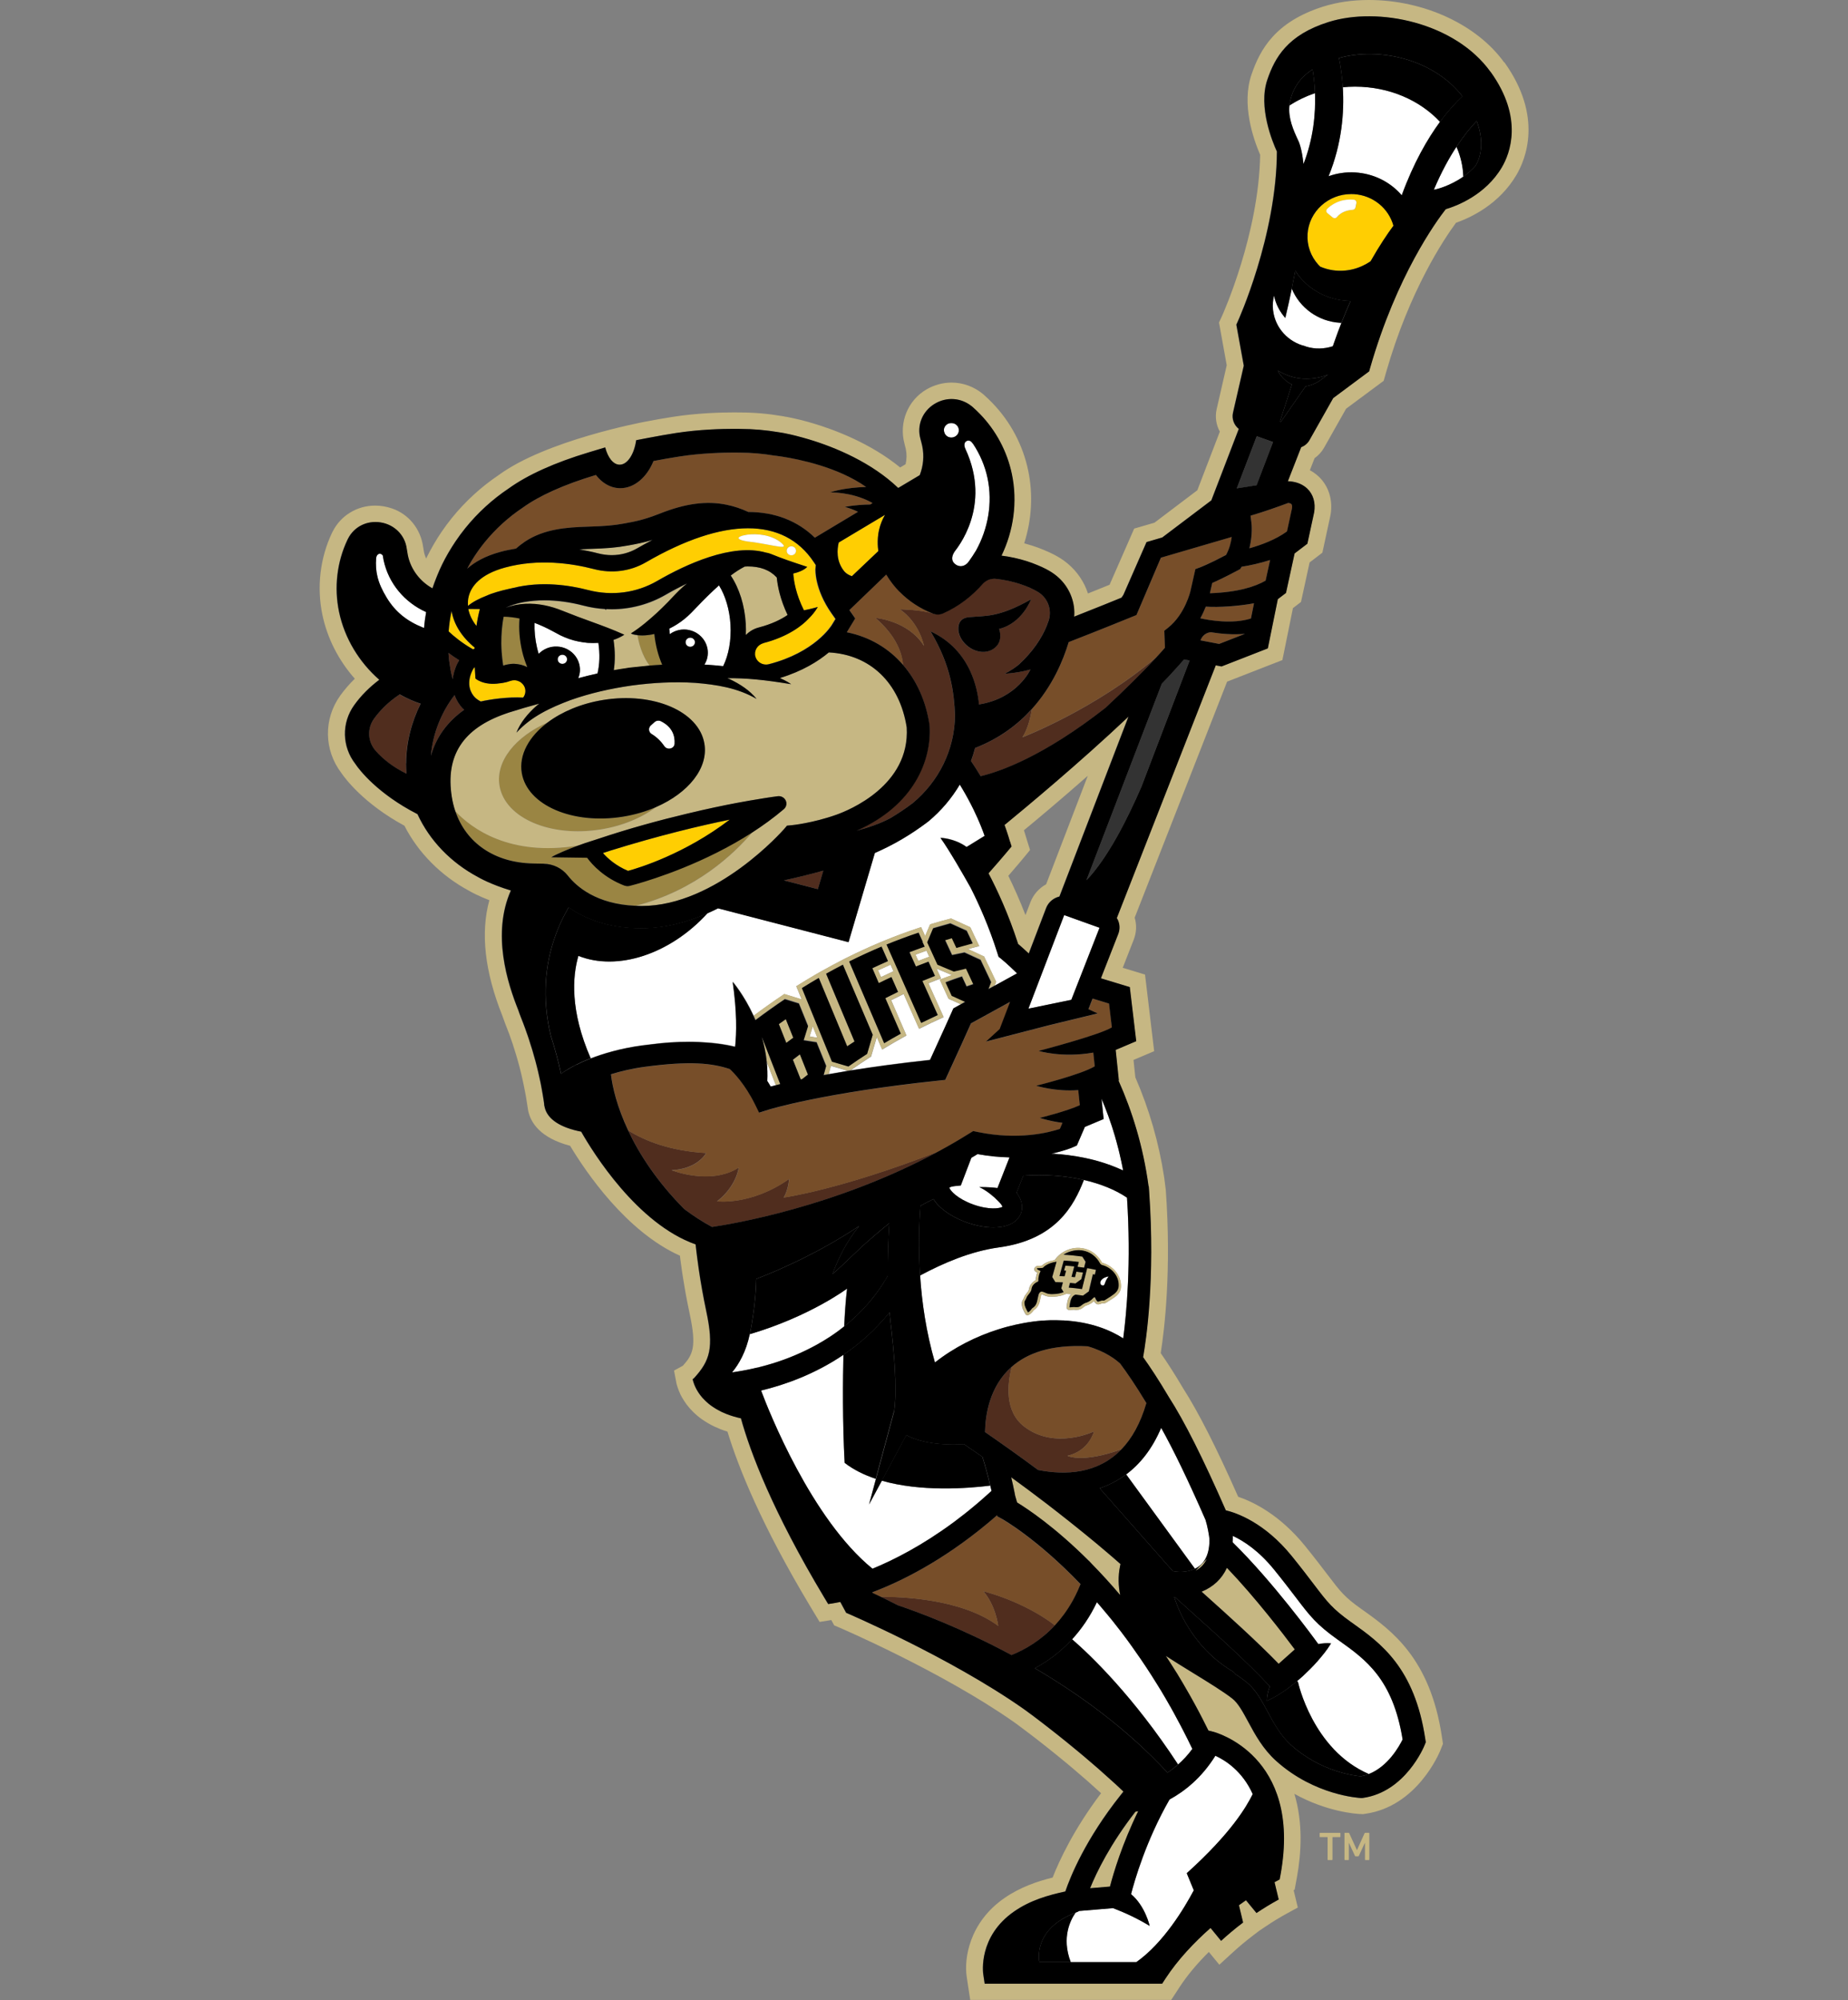 <?xml version="1.0" encoding="UTF-8"?>
<svg id="a" xmlns="http://www.w3.org/2000/svg" viewBox="0 0 332.7 360">
  <rect x="0" y="0" width="332.7" height="360" fill="#808080" stroke="none"/>
  <defs>
    <style>
      .b {
        fill: #502d1e;
      }

      .c {
        fill: #fff;
      }

      .d {
        fill: #c6b783;
      }

      .e {
        fill: #9a8543;
      }

      .f {
        fill: #333;
      }

      .g {
        fill: #774e29;
      }

      .h {
        fill: #ffce02;
      }
    </style>
  </defs>
  <g>
    <path class="f" d="M209.17,123.04l-13.58,35.39c3.84-4,7.38-10.99,9.91-16.86l8.67-22.7-1-.19c-1.18,1.38-2.54,2.85-4,4.36ZM226.26,78.52l-3.6,9.39,3.56-.56,2.97-7.78-2.93-1.04Z"/>
    <g>
      <path class="e" d="M97.28,124.3s0,0,0,.01c0,0,0,0,.01,0,0,0,0,0,0,0Z"/>
      <path class="e" d="M90.59,119.79c.31-.11.61-.18.9-.23.52-.09.96-.1,1.11-.1.85.03,1.64.24,2.33.59-.36-.92-.69-1.86-.92-2.86-.47-2-.62-4.01-.47-5.88-.91-.19-1.86-.31-2.85-.33-.08.39-.14.78-.2,1.17-.11.79-.18,1.6-.21,2.42-.02.41-.02.83-.02,1.24,0,.49.03.99.06,1.49.05.82.15,1.65.28,2.48Z"/>
      <path class="e" d="M119.22,119.65c-.72-1.66-1.2-3.55-1.41-5.53-.27.06-.54.11-.81.16-.57.08-1.15.13-1.72.1-.16-.01-.34-.03-.51-.04.17,1.06.72,3.59,2.2,5.47.75-.07,1.5-.11,2.25-.15Z"/>
      <path class="e" d="M114.56,159.12c-.66.19-1.09.3-1.23.33,0,0-.02,0-.02,0,0,0,0,0,0,0,0,0-.01,0-.02,0-.11.02-.21.04-.32.04-.17,0-.34-.03-.5-.09-3.68-1.4-5.82-3.75-6.76-5.03-3.07-.05-6.45-.09-6.45-.09.84-.53,2.99-1.43,4.81-2.1-12.28,2-19.12-3.02-22.11-6.22,1.93,5.77,7.09,9.32,14,9.45l1.92.04c1.72.04,3.3.82,4.33,2.13,1.53,1.95,5.11,5.14,12.22,5.44,10.83-2.74,17.76-9.38,21-13.21-8.51,5.48-17.6,8.36-20.87,9.29Z"/>
      <path class="e" d="M108.16,149.29c3.94-.64,7.4-2.11,9.98-4.04-1.8.79-3.81,1.39-5.97,1.74-9.08,1.47-17.24-2.04-18.23-7.84-.56-3.28,1.3-6.59,4.66-9.12-5.79,2.53-9.43,7-8.67,11.42.99,5.8,9.16,9.31,18.23,7.84Z"/>
    </g>
    <path class="b" d="M148.22,156.71c-2.44.68-4.87,1.26-7.09,1.75l6.11,1.58.98-3.33ZM208.32,118.18c-11.15,9.51-24.24,14.52-24.24,14.52.9-1.43,1.41-3.29,1.69-5.07-2.51,2.78-5.83,5.31-10.21,7.01-.2.79-.46,1.57-.74,2.34.54.81,1.13,1.72,1.74,2.73,3.53-.83,11.28-3.54,22.47-12.3,3.39-3.16,6.65-6.35,9.29-9.23,0,0,0,0,0,0ZM141.08,215.54c.87-1.4.97-3.34.97-3.34-6.82,4.81-12.96,4.02-12.96,4.02,3.49-2.69,3.9-6.07,3.9-6.07-5.1,3.26-12.09.47-12.09.47,4.76-.23,6.22-3.09,6.22-3.09-6.5-.38-11.02-2.19-14.03-4.07,2.01,4.28,5.2,9.22,10.12,14.17,1.54,1.16,3.2,2.24,4.99,3.21,3.61-.52,22.29-3.62,40.73-13.58-17.82,6.93-27.85,8.28-27.85,8.28ZM192.19,262.03c3.92-.91,4.77-4.39,4.77-4.39,0,0-7.03,3.4-12.57-.87-3.54-2.73-3.05-7.6-2.24-10.76-4.01,3.53-4.75,8.71-4.8,11.75,2.83,1.95,6.08,4.25,9.55,6.82,4.92.97,10.73.73,15.01-3.72-7.14,2.57-9.72,1.17-9.72,1.17ZM179.72,292.64c-6.67-4.94-17.64-5.25-21.15-5.23.81.39,1.85.9,3.06,1.52,3.63,1.22,11.44,4.1,20.48,8.97,2.37-.95,5.24-2.58,7.81-5.36-5.78-4.43-12.89-6.14-12.89-6.14,2.27,2.65,2.68,6.24,2.68,6.24ZM154.22,149.52c2.09-.57,4.3-1.32,6.06-2.26,1.41-.84,2.74-1.74,4.03-2.71,4.64-3.87,7.58-9.54,7.61-15.87-.17-3.92-.71-8.9-4.41-15.05,3.7,1.71,5.88,4.42,7.15,7.16.99,2.14,1.42,4.29,1.58,6,6.95-1.11,9.26-6.29,9.26-6.29,0,0-1.89.59-4.64.77.23-.11.45-.23.65-.35.04-.02.09-.05.13-.07.26-.15.51-.3.72-.45.03-.02.06-.04.09-.06.21-.15.4-.28.56-.41.02-.01.03-.02.04-.03.16-.13.3-.24.4-.33,2.44-2.23,4.06-4.66,4.98-6.92.13-.32.25-.64.35-.96.64-1.94-.13-4.04-1.9-5.14-1.64-1.02-4.57-2.07-7.69-2.38-.15-.01-.29,0-.44,0-.07,0-.15.01-.22.02-.11.02-.22.04-.32.08-.07.02-.13.03-.2.06-.11.04-.22.1-.33.15-.05.03-.11.05-.16.08-.15.1-.3.2-.43.33,0,0,0,0,0,0-.04.04-.08.07-.12.11-1.98,2.28-4.41,4.15-7.21,5.39-.3.13-.62.2-.95.2-.2,0-.41-.04-.6-.09,0,0,0,0,0,0-.02,0-.04-.01-.07-.02-.04-.01-.08-.02-.12-.03-.02,0-.05-.02-.07-.03-2.23-.71-5.95-.76-5.95-.76,3.59,2.5,4.34,6.59,4.34,6.59-2.83-4.57-8.75-5.05-8.75-5.05,3.76,3.26,4.8,6.32,4.97,8.45,2.42,2.81,4.09,6.45,4.74,10.72l.02.16c.43,6.35-2.87,14.43-13.12,18.95ZM174.39,111.09c3.06-.29,5.3.12,11.22-3.21,0,0-1.59,4.32-5.75,5.32,0,0,.81,2.05-.7,3.34-2.31,1.97-5.98.02-6.59-2.74,0,0-.59-2.48,1.81-2.71ZM81.84,125.11c-2.33,3.01-3.95,6.93-4.26,10.92.92-3.34,2.94-6.12,5.98-8.29-.11-.11-.23-.21-.34-.32-.34-.36-.97-1.16-1.38-2.32ZM80.87,118.97c.06.47.13.93.21,1.39.03.19.07.38.11.58.09.45.2.89.31,1.33.09-.91.36-1.91.91-3,.08-.15.17-.29.26-.43-.71-.44-1.35-.89-1.93-1.32.02.32.04.64.07.96.02.16.04.33.06.49ZM71.96,124.99c-2.15,1.4-3.64,3-4.63,4.38-1.29,1.79-1.15,4.17.32,5.81,1.37,1.52,3.18,2.95,5.53,4.09-.05-.61-.09-1.23-.09-1.85,0-3.65.93-7.37,2.61-10.74-1.3-.44-2.56-1-3.76-1.68Z"/>
    <path class="g" d="M218.04,113.8h0c-.87,0-1.66.66-1.91,1.46l3.35.64,4.64-1.81c-2.22.18-4.37,0-6.09-.29ZM223.51,102.04l-.24.39-.41.22c-2.2,1.18-3.73,1.89-4.62,2.28l-.42,1.85c5.11-.18,8.19-1.21,10.03-2.27l.81-3.7c-1.75.56-3.59.97-5.13,1.21,0,0-.01.02-.02.03ZM232.49,90.73c-.1-.09-.29-.16-.56-.2-1.8.67-4.39,1.59-6.78,2.29l.16,1.3c.01.12.25,2.13-.37,4.57,2.07-.58,4.72-1.54,6.77-3.04l.9-4.15c.05-.32.01-.65-.11-.77ZM217.08,109.2c-.25.62-.57,1.34-.99,2.1,1.67.37,5.78,1.08,9.11.04l.55-2.74c-2.71.51-6.32.78-8.68.6ZM180.36,273.39l-.81-.44-.04-.21s-.09.07-.13.11c-.5.43-1,.86-1.49,1.27-.02.02-.04.04-.07.06-8.27,6.88-15.75,10.54-20.8,12.44.03.04.06.08.09.12.36.16.85.39,1.46.69,3.52-.03,14.48.29,21.15,5.23,0,0-.41-3.59-2.68-6.24,0,0,7.11,1.72,12.89,6.14,1.13-1.22,2.2-2.65,3.14-4.34.03-.05.05-.09.08-.14.13-.24.26-.49.39-.74.06-.12.12-.23.17-.35.1-.21.21-.43.31-.65.08-.18.16-.37.24-.56.08-.18.15-.36.23-.54,0-.03.02-.05.03-.08-7.91-8.25-14.05-11.69-14.16-11.75ZM195.89,242.34s-.05-.01-.08-.02c-6.64-.35-10.92,1.28-13.67,3.69-.81,3.16-1.3,8.03,2.24,10.76,5.54,4.27,12.57.87,12.57.87,0,0-.85,3.48-4.77,4.39,0,0,2.58,1.4,9.72-1.17,1.84-1.91,3.4-4.61,4.48-8.31-1.98-3.29-3.58-5.6-4.71-7.1-.75-.71-2.62-2.18-5.79-3.11ZM168.93,207.27c1.87-1.01,3.74-2.09,5.59-3.25l.7-.43.81.17c7.37,1.53,12.91.06,14.79-.56l.47-1.09c-2.33-.29-4.09-.89-4.09-.89,0,0,4.79-1.17,7.21-2.28l-.28-2.72c-4.11.33-7.57-.79-7.57-.79,0,0,7.99-1.97,10.54-3.49l-.26-2.47c-5.71.99-9.83-.31-9.83-.31,0,0,10.89-2.83,13.17-4.23l-.51-4.28-2.94-.9-.75,1.91,1.66.77-8.67,2.1-11.43,2.96,2.46-2.25,1.87-4.89-7.04,3.87c-.66,1.47-2.43,5.42-4.16,9.15l-.47,1.02-1.14.12c-20.86,2.19-30.6,5.22-30.7,5.25l-1.67.53-.76-1.54c-1.79-3.61-3.83-5.68-4.51-6.31-3.17-1.05-7.08-1.5-15.21-.42-2.42.32-4.51.84-6.19,1.36.26,2.32,1.11,5.89,3.09,10.1,3.01,1.88,7.53,3.69,14.03,4.07,0,0-1.46,2.86-6.22,3.09,0,0,6.99,2.79,12.09-.47,0,0-.41,3.37-3.9,6.07,0,0,6.14.79,12.96-4.02,0,0-.11,1.93-.97,3.34,0,0,10.03-1.35,27.85-8.28ZM221.76,96.64l-12.75,3.73-4.35,10.2-.05.12-.56.23c-.37.15-5.55,2.29-11.64,4.64-1,3.33-2.94,7.96-6.64,12.05-.28,1.78-.79,3.64-1.69,5.07,0,0,13.09-5,24.24-14.52.13-.14.26-.29.39-.43.17-.18.34-.37.5-.55.15-.16.28-.32.42-.48.04-.04.07-.09.11-.13l-.03-.8-.09-2.25.68-.54c3.1-2.47,4.03-6.6,4.04-6.64l.88-3.92.88-.33s1.57-.6,4.65-2.22c.61-1.11.89-2.28,1.02-3.24ZM153.96,111.3l-.97,1.6-.54.89c4.06.83,7.54,2.88,10.14,5.89-.17-2.13-1.21-5.19-4.97-8.45,0,0,5.92.47,8.75,5.05,0,0-.75-4.09-4.34-6.59,0,0,3.73.05,5.95.76-2.32-.9-4.37-2.25-6.03-3.95-.92-.93-1.72-1.98-2.39-3.1l-6.64,6.39,1.05,1.5ZM118.82,92.43c4.6-1.81,8.41-2.32,11.99-1.58,1.37.28,2.67.72,3.91,1.3,4.82.02,8.9,1.61,11.98,4.63,1.19-.72,4.07-2.45,7.77-4.66-.7-.34-1.49-.64-2.37-.88,1.75-.34,3.53-.42,4.56-.43.14-.08.29-.17.43-.26-.11-.06-.22-.13-.33-.19-3.53-1.86-7.29-1.73-7.29-1.73,1.66-.56,3.72-.8,5.07-.91.83-.06,1.39-.07,1.39-.07-5.09-3.58-12.06-4.99-15.06-5.45-.92-.14-1.48-.2-1.48-.2h0c-2.03-.34-4.12-.53-6.26-.53,0,0-.37-.01-1.01-.01-1.81,0-5.81.08-9.77.7-1.63.26-3.19.53-4.7.82-1.19,2.92-3.45,4.89-5.97,4.89-.08,0-.15,0-.23,0-1.63-.08-3.08-.97-4.17-2.38-5.81,1.75-10.25,3.78-13.18,5.89h0c-2.55,1.7-4.9,3.81-6.92,6.32-.88,1.09-1.66,2.22-2.36,3.38-.25.42-.48.85-.71,1.28,1.32-1.18,3.22-2.28,5.99-3.03.9-.25,1.84-.43,2.79-.59.52-.45,1.05-.88,1.63-1.26,3.45-2.27,7.45-2.57,11.25-2.68,3.22-.09,4.64-.22,6.62-.58,2.03-.37,3.5-.64,6.43-1.79Z"/>
    <path class="h" d="M243.74,34.94c-.16,0-.32-.01-.48-.01-4.12,0-7.6,3.14-7.85,7.2-.13,2.04.57,4.01,1.96,5.54.1.11.22.22.33.33.71.3,1.47.53,2.26.64,2.47.36,4.86-.28,6.8-1.62,1.6-2.82,3.04-4.95,4.11-6.39-.85-3.1-3.66-5.48-7.13-5.69ZM244.04,37.35c-.05.23-.25.41-.5.43-.67.03-2,.24-2.83,1.3-.19.23-.53.27-.76.08l-.96-.79c-.24-.2-.25-.55-.03-.77.67-.67,2.25-1.87,4.79-1.65.31.03.52.33.46.62l-.16.78ZM108.55,153.54c.87.98,2.35,2.3,4.52,3.21,1.91-.52,10.16-3,18.3-9.22-5.31,1.09-12.69,2.84-21.41,5.55-.47.15-.94.3-1.41.46ZM85.43,116.76c0-.07,0-.15,0-.22-2.3-1.87-3.74-4.18-4.14-6.58-.26,1.23-.44,2.46-.53,3.69.91.85,2.41,2.11,4.37,3.21.1-.04.19-.07.3-.1ZM94.2,123.22s-.05-.07-.08-.1c-.11-.13-.24-.25-.39-.35-.02-.01-.04-.02-.05-.03-.13-.08-.28-.15-.43-.2-.04-.01-.07-.03-.11-.04-.17-.05-.34-.07-.52-.08-.08,0-.16,0-.24.01-.04,0-.08,0-.12.01-.06,0-.11.03-.17.04-.07.02-.14.03-.21.05-.23.08-.45.15-.66.21-.07.02-.14.03-.21.05-.14.03-.27.07-.4.09-.08.01-.15.02-.22.04-.11.02-.22.03-.33.04-.03,0-.06,0-.09.01-2.94.45-4.36-.84-4.36-.84,0,0-.07-1.03-.13-2.09-.03.03-.06.05-.08.08-.11.12-.21.26-.29.41-1.34,2.66-.21,4.31.34,4.9.31.33.69.58,1.11.8,1.7-.39,4.91-.85,7.63-.7.4-.52.53-1.21.28-1.86-.07-.18-.17-.33-.27-.47ZM159.33,92.66c-3.31,1.97-6.24,3.73-8.33,4.98-.3,1.21-.47,3.21.85,5,.41.55.95.87,1.52,1.06l4.76-4.52c-.03-.22-.06-.45-.08-.71-.05-.67-.06-1.47.07-2.34.16-1.09.51-2.29,1.21-3.47ZM86.39,109.63c-.81-.03-1.58-.03-2.09-.02.2,1.04.7,2.09,1.47,3.07.16-1.09.37-2.11.61-3.05ZM146.79,102.37l.05-.66-.37-.55c-5.41-8.12-16.14-8.1-30.22.05-2.81,1.62-6.13,2.06-9.36,1.22-3.97-1.03-9.97-1.92-15.99-.28-4.59,1.25-6.08,3.47-6.53,5.1-.16.59-.2,1.2-.15,1.81.86-.74,2.1-1.36,3.37-1.85.91-.43,2.61-.91,3.72-1.15.48-.12.82-.19,1.01-.23,5.04-1.28,10.12-.52,13.52.37,4.28,1.12,8.7.53,12.45-1.64,5.19-3.01,13.49-6.84,19.61-5.09.25.04.55.11.92.26,2.15.87,3.53,1.33,6.47,2.3,0,0-.62.78-2.51,1.2.09,1.35.48,3.75,1.92,6.62,1.23-.24,2.5-.6,2.5-.6-.5.86-1.09,1.55-1.67,2.11,0,0,0,0,0,.01-1.11,1.17-3.6,3.22-8.19,4.4-1.07.28-1.71,1.35-1.43,2.39.24.88,1.05,1.45,1.94,1.45.17,0,.34-.02.51-.07,8.27-2.13,11.22-6.87,11.34-7.07l.65-1.07-.72-1.02c-3.07-4.39-2.89-7.89-2.89-8.02ZM135.78,97.61c-3.74-.37-3.3-1.03-1.27-1.37,1.83-.24,4.45.02,6.18,1.49,1.45,1.3-.91.48-4.91-.12ZM143.27,99.38c-.14.43-.61.66-1.05.52-.44-.14-.68-.6-.54-1.02.14-.43.61-.66,1.05-.52.44.14.68.6.54,1.02Z"/>
    <path class="c" d="M160.18,173.7c-.7.31-1.4.62-2.1.95l.53,1.22c.51-.25,1.02-.49,1.53-.72l.72-.33-.53-1.19-.16.07ZM149.6,191.85l-.05.17c-.12.42-.23.86-.35,1.29,1.05-.19,2.17-.38,3.36-.58l-.07-.02c-.97-.29-1.93-.58-2.9-.86ZM146.32,184.74l-.04.13c-.18.56-.35,1.12-.52,1.68.47.07.93.15,1.4.22-.28-.68-.56-1.36-.83-2.04ZM141.55,187.71c-.45-1.13-.9-2.26-1.34-3.38.44,1.12.89,2.25,1.34,3.38h0ZM141.47,183.43h0c.22.56.44,1.12.67,1.67-.22-.56-.45-1.12-.67-1.67ZM148.77,191.82c-.58-1.43-1.16-2.85-1.73-4.26-.39-.06-.78-.12-1.16-.18.39.06.77.12,1.16.18.57,1.41,1.15,2.83,1.73,4.26ZM166.8,171.11c-.66.23-1.32.47-1.98.72l.17.39.33.74c.52-.2,1.04-.4,1.55-.59l.43-.16-.5-1.09h0ZM177.98,177.99c.16-.41.32-.83.48-1.24h0c-.16.41-.32.83-.48,1.24h0ZM168.03,167.03h0c.52-.15,1.04-.29,1.55-.44-.52.15-1.04.28-1.55.44ZM171.41,182.05l.27-.6,1.27-.7c-.63-.29-1.27-.57-1.9-.85l-.28-.12-.12-.27-1.11-2.42-.34-.75.79-.3c.47-.18.95-.35,1.42-.52-.93-.39-1.86-.78-2.79-1.17l.46,1,.34.75-.78.3c-.5.19-1,.39-1.49.59l.78,1.73,1.65,3.67.31.7-.71.32c-.98.44-1.97.91-2.94,1.4l-.77.38-.34-.77-2.43-5.5-.66.32c-.53.25-1.07.52-1.6.79l1.97,4.54.51,1.18.28.64-.62.34c-.98.54-1.98,1.12-2.96,1.71l-.8.48-.36-.85c-.2-.47-.4-.93-.6-1.41-.32,1.06-.63,2.13-.95,3.23l-.08.28-.25.16c-1.12.72-2.24,1.48-3.35,2.26l-.06.04c3.98-.64,8.73-1.3,14.32-1.9,2-4.33,3.92-8.63,3.94-8.68ZM168.33,175.67c-.75.29-1.51.59-2.26.91h0c.75-.31,1.51-.62,2.26-.91-.39-.86-.78-1.72-1.17-2.57.39.85.78,1.71,1.17,2.57ZM160.49,175.86c.2.47.41.93.62,1.4-.21-.47-.41-.94-.62-1.4h0ZM144.01,189.79c-.42.32-.84.64-1.25.96.42-.32.84-.64,1.25-.96h0ZM137.86,245.75c.21-.06.42-.12.62-.18.15-.04.3-.09.44-.13.33-.1.66-.2.99-.31.12-.04.25-.08.37-.13.26-.09.52-.18.78-.27.15-.06.31-.11.46-.17.22-.08.43-.16.65-.25.16-.06.33-.13.49-.2.22-.09.43-.18.65-.27.16-.07.32-.14.48-.21.23-.1.46-.2.68-.31.15-.07.3-.14.45-.21.31-.15.62-.3.93-.46.1-.05.21-.11.31-.16.33-.17.66-.35.99-.53.14-.08.27-.16.41-.24.24-.14.48-.28.72-.42.15-.09.3-.19.45-.28.23-.14.45-.29.68-.43.15-.1.3-.2.45-.3.24-.16.47-.32.7-.49.13-.1.27-.19.4-.29.3-.22.59-.45.88-.68.04-.03.08-.06.12-.09.08-1.94.23-4.39.51-6.8,0,0-6.68,5-17.51,8.2-.67,3.16-1.94,5.38-3.19,6.88.13-.02.25-.04.38-.06.13-.02.26-.04.39-.06.17-.03.35-.06.53-.09.12-.02.25-.04.37-.06.29-.05.59-.11.9-.17.12-.02.24-.05.36-.07.2-.04.41-.08.61-.13.15-.03.3-.07.44-.1.19-.04.37-.09.57-.13.15-.04.31-.08.46-.12.19-.05.39-.1.58-.15.16-.04.31-.08.47-.13ZM195.32,202.84l-1.44,3.34-.71.32c-.13.06-1.52.66-3.89,1.16.08,0,.16,0,.24.01.09,0,.18,0,.26.01.86.05,1.7.14,2.53.24.09.01.18.02.27.04,3.53.47,6.81,1.39,9.62,2.72-.04-.2-.07-.41-.11-.61-.07-.34-.14-.67-.21-1.01-.1-.45-.2-.89-.3-1.33-.07-.29-.14-.58-.21-.87-.12-.49-.25-.97-.38-1.44-.06-.23-.13-.46-.2-.69-.16-.54-.32-1.07-.49-1.6-.05-.16-.1-.31-.15-.47-.2-.61-.41-1.22-.63-1.82-.02-.06-.04-.12-.07-.18-.36-.99-.74-1.95-1.14-2.89l.38,3.66-3.38,1.42ZM140.47,195.13c-1.13-2.88-2.24-5.73-3.34-8.55h0c1.1,2.82,2.21,5.66,3.34,8.55,0,0,0,0,0,0ZM138.75,195.56c.27-.07.59-.15.93-.24-.55-1.4-1.1-2.81-1.64-4.19.12,1.11.16,2.25.1,3.43.2.33.41.65.61,1ZM158.71,170.38h0c-1.95.82-3.89,1.71-5.83,2.68,1.94-.97,3.88-1.86,5.83-2.68ZM159.39,179.67c.76-.39,1.52-.76,2.28-1.13-.76.36-1.52.74-2.28,1.13h0ZM131.94,176.68s2.03,2.34,3.77,6.14c1.7-1.28,3.44-2.51,5.17-3.67l.32-.22.37.11c.84.26,1.68.51,2.52.78l.24.08c-.24-.59-.48-1.19-.72-1.77l-.25-.6.56-.35c1.01-.63,2.04-1.25,3.06-1.84l.81-.47h0s.53-.29.53-.29c1.01-.56,2.03-1.11,3.05-1.64l.48-.25h0s.1-.05.1-.05l.2-.11h0s.36-.17.36-.17c1.94-.97,3.91-1.88,5.88-2.7l.17-.07h0s.29-.12.29-.12l.29-.12h0s.17-.07.17-.07c1.92-.78,3.88-1.51,5.82-2.16l.7-.23.3.66.43.94c.24-.59.49-1.18.74-1.76l.15-.34.36-.11c1.04-.31,2.09-.61,3.14-.88l.28-.07.26.12c.98.44,1.96.89,2.94,1.34l.26.12.12.26.56,1.19.52,1.09.4.85-.93.24c-.36.09-.73.19-1.09.29.88.4,1.76.81,2.64,1.22l.26.12.12.26.58,1.23,1.32,2.78.14.3-.12.31c-.05.11-.09.24-.14.35l4.05-2.23c-1.7-1.68-2.81-2.58-2.85-2.61l-.12-.1-.36-.28-.18-.57c-1.55-4.93-3.43-9.07-4.87-11.9-1.17-2.07-3.84-6.75-5.41-8.93,0,0,2.45.04,4.7,1.64,1.26-.78,2.41-1.49,3.25-2-.21-.61-.44-1.21-.68-1.79-.08-.2-.17-.4-.25-.6-.11-.26-.22-.51-.33-.77-.21-.47-.42-.93-.64-1.38-.02-.04-.04-.07-.05-.11-.67-1.38-1.37-2.66-2.06-3.82-.02-.03-.04-.06-.06-.1-.14-.23-.27-.44-.4-.66-1.46,2.46-3.34,4.7-5.62,6.6l-.09.07-.09.07c-3.09,2.32-6.11,4.09-9.49,5.57l-4.74,16.05-23.5-6.09c-.61.31-1.24.61-1.88.89-6.79,7.44-16.26,10.49-23.27,7.7-1.08,3.72-1.52,9.88,2.21,18.43,2.11-.82,5.32-1.82,9.31-2.35.59-.08,1.17-.15,1.72-.21,2.28-.3,4.56-.45,6.74-.44.61,0,1.19.01,1.74.04,2.41.09,4.64.38,6.52.85.27-2.5.34-6.32-.44-11.68ZM158.74,266.51l-2.3,4.27,1.24-4.6c-2.06-.69-3.98-1.62-5.6-2.87-.4-7.31-.32-15.2-.22-19.46-5.19,3.52-10.6,5.42-14.84,6.44,1.38,3.69,9.04,23.09,20.05,32.05,3.84-1.58,8.91-4.16,14.54-8.31.09-.07.18-.14.27-.2.58-.43,1.17-.89,1.77-1.36.23-.18.46-.37.69-.55.46-.37.92-.76,1.39-1.15.3-.25.6-.51.9-.77.41-.36.83-.73,1.24-1.1.21-.19.42-.38.63-.57-.07-.31-.15-.62-.22-.93-4.14.51-12.48,1.14-19.52-.89ZM211.29,308.24c-.21-.37-.41-.75-.62-1.12-.53-.95-1.08-1.89-1.63-2.81-.24-.4-.48-.79-.73-1.18-.35-.56-.69-1.12-1.05-1.67-.31-.48-.62-.96-.93-1.43-.33-.49-.66-.98-.99-1.47-.52-.76-1.04-1.5-1.56-2.23-.29-.4-.57-.8-.86-1.19-.36-.48-.71-.96-1.07-1.43-.51-.66-1.02-1.32-1.54-1.97-.34-.42-.68-.83-1.01-1.23-.39-.47-.78-.93-1.17-1.39-.22-.25-.44-.51-.65-.76-1.27,2.69-2.82,4.89-4.47,6.69,3.35,2.91,11.05,10.27,19.08,22.54.88-.78,1.75-1.69,2.57-2.81-.53-1.11-1.08-2.21-1.64-3.3-.18-.35-.36-.69-.54-1.03-.39-.75-.79-1.49-1.19-2.22ZM197.99,227.36c.09.18.27.31.41.34-.14-.04-.31-.16-.41-.34ZM197.99,227.36c-.05-.09-.31-.62-.88-1.16.57.54.83,1.07.88,1.16ZM201.37,231.42c.07-1.98-1.55-3.38-2.97-3.72,1.43.34,3.04,1.74,2.97,3.72ZM195.28,234.56c-.53.25-.68.54-1.08.67.4-.13.54-.42,1.08-.67ZM197.03,233.49c.08.02.12.1.16.19-.04-.1-.08-.18-.16-.19ZM194.74,225.05c-1.34-.2-2.72.35-3.3.78.58-.42,1.96-.97,3.3-.78ZM187.29,228.74c-.07-.02-.32-.12-.47-.23.16.11.4.21.47.23ZM184.45,234.33c-.11.67.43,1.53.63,1.88-.2-.35-.73-1.21-.63-1.88ZM185.72,232.03c.06-.56.46-.95.8-1.16-.35.21-.74.6-.8,1.16ZM202.89,215.57c-2.09-1.42-4.75-2.49-7.75-3.18-1.77,4.56-4.99,10.71-15.27,12.12-5.16.71-10.04,2.84-14.22,5.06.32,4.84,1.09,10.24,2.67,15.66,3.48-2.74,7.47-4.72,11.41-5.96.05-.01.09-.03.14-.04.46-.15.93-.28,1.39-.41.2-.06.4-.1.61-.15.32-.08.63-.16.95-.23.36-.08.71-.15,1.07-.22.17-.03.34-.07.51-.1.47-.08.93-.15,1.39-.22.06,0,.13-.02.2-.03.5-.07,1-.12,1.49-.16.02,0,.05,0,.07,0,.5-.04.98-.06,1.47-.08.01,0,.03,0,.04,0h0c.76-.02,1.49,0,2.19.03.06,0,.12,0,.17,0,5.03.27,8.56,1.79,10.79,3.23.61-4.59,1.44-13.61.68-25.32ZM199.22,234.42c-.23.15-.45.2-.67.15-.15-.04-.62.28-.97.2-.28-.06-.47-.3-.64-.58-.28.26-.73.61-1.45.81-.45.13-.74.95-2.17.74-.26.01-.53.03-.79.05-.3.02-.55-.21-.52-.52.16-1.52.46-1.96.83-2.32-.31-.03-.62-.05-.92-.07-.24.12-1.18.53-2.61.53-1.07,0-1.44-.38-1.84-.45-.11.21-.2.87-.32,1.36-.21.79-.64,1.22-1.06,1.51-.41.55-.78.85-1.1.89-.14.02-.28-.02-.4-.23-.12-.21-.77-1.22-.63-2.08.05-.29.29-.58.35-.76.27-.79.85-1.09.92-1.56.13-.85.7-1.38,1.22-1.67,0,0,.02-.71.29-1.35-.27-.12-.6-.34-.55-.68.04-.27.3-.51.6-.53.26-.02.52-.04.78-.05,0,0,.64-.75,2.31-1,.71-1.15,2.65-2.48,4.87-2.15,2.33.35,3.34,2.08,3.6,2.58.01.02.04.06.05.06,1.75.43,3.46,2.13,3.39,4.28-.04,1.49-1.33,2-2.6,2.85ZM187.8,228.18c.24-.29.96-.85,2.42-1.08-1.46.23-2.18.79-2.42,1.08ZM191.49,232.57c-.18.07-.45.16-.8.24.35-.07.62-.16.8-.24ZM186.96,230.51s-.04-.14.01-.51c-.05.37,0,.48-.01.51ZM184.45,234.33c.03-.16.24-.4.33-.66-.09.26-.3.5-.33.66ZM186.96,230.51c0,.06-.05.17-.1.19.05-.02.09-.13.1-.19ZM197.5,234.2c-.07-.09-.15-.21-.22-.32.06.1.14.23.22.32ZM191.44,225.83c1.14.06,2.28.18,3.42.34-1.14-.17-2.28-.28-3.42-.34ZM187.8,228.18s-.06.05-.16.05c.1,0,.16-.05.16-.05ZM197.81,234.26c.22-.07.54-.21.76-.16-.22-.06-.54.08-.76.16ZM185.08,236.21c.14-.02.39-.24.71-.68-.32.44-.58.66-.71.68ZM186.09,235.29c-.14.11-.26.18-.3.23.04-.06.16-.12.3-.23ZM179.59,213.84l2.17-5.52c-1.77-.04-3.69-.21-5.75-.59-.37.23-.74.45-1.12.67l-1.9,4.98-1.08.11c-.56.06-.87.19-.99.27.14.53,1.46,2.01,4.29,3.03,2.83,1.02,4.82.74,5.28.42-.05-.16-.23-.5-.71-.97l-.81-.78h0c-.73-.66-1.64-1.34-2.64-1.79,0,0,1.72-.04,3.28.17ZM197.95,166.99l-6.36-2.28-6.44,16.84,7.72-1.59,5.08-12.97ZM215.13,282.36c1.44-.7,2.61-2.18,2.61-5.15,0-.75-.41-2.74-.71-3.65-3.06-7-5.69-12.47-7.98-16.56-1.65,3.88-3.86,6.56-6.3,8.38l12.38,16.98ZM234.67,29.52c1.79-4.61,2.21-9.06,2.07-12.75-1.66.56-3.2,1.31-4.6,2.22-.26,2.27.72,4.45,1.57,6.27.05.1.65,1.25.96,4.26ZM262.21,26.42c-1.34,2.04-2.74,4.58-4.07,7.73l.51-.11s2.4-.57,4.8-2.25c-.06-1.89-.49-3.69-1.23-5.37ZM243.98,31.04c3.17.19,6.07,1.57,8.18,3.88.07.08.13.16.2.24,2.14-5.86,4.63-10.16,6.89-13.23-3.58-3.86-9.11-6.34-15.32-6.34-.74,0-1.46.04-2.18.11.28,4.51-.16,10.14-2.56,16.02,1.51-.54,3.13-.78,4.79-.68ZM229.21,55.91c.4,3.18,2.76,5.66,5.75,6.39.07.02.12.05.19.08,1.6.5,3.25.44,4.81-.06.07-.19.13-.39.2-.58.24-.69.48-1.37.73-2.03.2-.55.41-1.08.62-1.6-.07,0-.14,0-.21,0-4.01-.24-7.32-2.74-8.72-6.15-.34,1.66-.73,3.41-1.17,5.27-.99-1.12-1.72-2.48-2.03-4.02-.2.82-.28,1.69-.18,2.58,0,.04.01.08.02.12ZM239.94,39.15c.23.19.58.15.76-.08.84-1.06,2.17-1.26,2.83-1.3.24-.01.45-.19.5-.43l.16-.78c.06-.3-.15-.6-.46-.62-2.54-.22-4.12.98-4.79,1.65-.22.22-.21.57.03.77l.96.79ZM198.08,230.87c-.01.25.15.44.33.48.08.02.14.03.2.02.38-.05.24-.72.95-1.57.02-.02.02-.04.01-.05-.01,0-.04,0-.08,0-.59.11-1.37.49-1.41,1.11ZM69.05,100.78c-.05-.26-.09-.52-.13-.78-.36-.57-1.15-.42-1.21.53-.15,2.26.2,4.26,1.94,7.1,1.51,2.45,3.53,4.14,6.53,5.34.04.01.1.04.16.06.08-.96.21-1.91.38-2.86-3.87-1.73-6.79-5.15-7.67-9.39ZM124.07,113.4c2.32.5,3.79,2.75,3.27,5.01-.1.44-.29.84-.51,1.21.22.01.44.02.66.04.9.06,1.81.14,2.71.24.99-2.01,1.48-4.7,1.32-7.45-.16-2.69-.92-5.22-2.07-7.09-1.38,1.24-2.69,2.54-3.98,3.89-.61.64-1.42,1.52-2.3,2.21-.82.66-1.71,1.22-2.67,1.69.02.33.05.66.09.99.97-.7,2.22-1.01,3.49-.74ZM170.78,78.67c.69.27,1.47-.07,1.75-.74.27-.67-.06-1.42-.75-1.69,0,0,0,0-.01,0,0,0,0,0-.01,0-.12-.05-.25-.06-.38-.07-.22-.02-.44,0-.64.08,0,0,0,0-.01,0-.15.07-.3.16-.42.28,0,0,0,0,0,0-.12.12-.22.27-.29.44-.09.23-.09.45-.06.68.07.44.35.85.82,1.02ZM171.87,99.26c-.69,1.01-.55,1.81.11,2.31.76.57,1.74.46,2.42-.49.49-.67.91-1.33,1.31-1.98,2.15-3.86,3.01-8.54,2.08-13-.46-2.22-1.37-4.33-2.61-6.2-.11-.13-.2-.23-.26-.3-.52-.65-1.77-.17-1.14,1.19,4.88,10.44-1.62,18.04-1.92,18.47ZM101.09,117.86c-.46.08-.77.51-.68.96s.52.74.98.66c.46-.08.77-.51.68-.96-.08-.45-.52-.74-.98-.66ZM104.1,122.07c1.15-.31,2.3-.59,3.46-.85.4-1.64.45-3.53.16-5.51-.64.04-1.28.04-1.92,0-1.13-.11-2.26-.32-3.34-.7-.54-.18-1.07-.41-1.59-.66l-1.4-.75c-1.05-.57-2.13-1.07-3.24-1.49-.05,1.44.09,2.96.45,4.49.09.37.19.73.29,1.09.83-.86,2.02-1.38,3.33-1.32,2.38.11,4.21,2.08,4.1,4.39-.02.46-.14.9-.3,1.31ZM123.44,115.74c.08.45.52.74.98.66.46-.08.77-.51.68-.96s-.52-.74-.98-.66c-.46.08-.76.51-.68.96ZM119.61,134.31c.53.77,1.79.47,1.84-.46.08-1.38-.38-2.99-2.45-4.03-.38-.19-.85-.14-1.16.15l-.67.6c-.48.43-.42,1.21.14,1.54,1.03.62,1.78,1.44,2.3,2.2ZM142.22,99.91c.44.14.91-.1,1.05-.52.14-.43-.1-.89-.54-1.02-.44-.14-.91.1-1.05.52-.14.43.1.89.54,1.02ZM135.78,97.61c4,.61,6.36,1.42,4.91.12-1.73-1.47-4.35-1.73-6.18-1.49-2.04.33-2.47,1,1.27,1.37ZM241.11,295.32l-.3-.21c-3.83-2.74-4.98-4.25-7.51-7.57-.98-1.29-2.21-2.9-3.92-5.01-2.8-3.45-5.55-5.21-7.45-6.09v.27c0,.3-.02.58-.03.87,7.24,7.1,14.55,17.11,15.43,18.33.74-.14,1.51-.2,2.3-.13-.8,1.32-1.64,2.28-2.47,3.25-.83.95-1.7,1.8-2.6,2.64-.34.32-.7.62-1.06.92l.16.13s2.61,12.21,12.76,16.58c3.44-1.35,5.46-4.96,6.08-6.22-1.76-10.89-6.66-14.38-11.4-17.77ZM218.81,316.02c-2.47,3.97-5.53,6.39-8.26,7.88-4.25,7.43-6.3,14.61-6.92,17.03,2.56,2.14,3.35,5.72,3.35,5.72-2.19-1.34-4.47-2.39-6.59-3.2l-6.12.51c-.09.07-.2.13-.33.18-.1.04-.19.08-.29.11-.89,1.25-2.61,4.46-.88,8.91h11.81c4.93-3.49,8.68-9.79,10.34-12.92l-1.27-3.08c7.96-7.18,10.74-11.95,11.88-14.24-1.86-4.13-4.93-6.08-6.72-6.9Z"/>
    <path class="d" d="M144.01,189.79h0c-.42.32-.84.64-1.25.96.24.61.48,1.22.73,1.83.23.57.45,1.14.68,1.71.08-.02.17-.04.26-.05.34-.28.69-.55,1.04-.82-.24-.61-.48-1.21-.72-1.81-.24-.6-.48-1.21-.72-1.81ZM138.04,191.13c.54,1.39,1.09,2.79,1.64,4.19.25-.06.5-.13.79-.2-1.13-2.88-2.24-5.73-3.34-8.55.42,1.41.75,2.94.91,4.55ZM142.81,186.78c-.22-.56-.44-1.12-.67-1.67-.22-.56-.45-1.12-.67-1.67h0c-.42.3-.84.6-1.26.9.44,1.12.89,2.25,1.34,3.38h0c.42-.31.84-.62,1.25-.93ZM177.87,173.64l-.58-1.23-.12-.26-.26-.12c-.88-.41-1.76-.81-2.64-1.22.36-.1.73-.2,1.09-.29l.93-.24-.4-.85-.52-1.09-.56-1.19-.12-.26-.26-.12c-.98-.45-1.96-.9-2.94-1.34l-.26-.12-.28.07c-1.04.27-2.1.57-3.14.88l-.36.11-.15.34c-.25.58-.49,1.17-.74,1.76l-.43-.94-.3-.66-.7.23c-1.94.65-3.9,1.37-5.82,2.16l-.17.07h0s-.29.12-.29.12l-.29.12h0s-.17.07-.17.07c-1.96.83-3.94,1.74-5.88,2.7l-.36.18h0s-.2.1-.2.1l-.1.05h0s-.48.25-.48.25c-1.02.52-2.04,1.08-3.05,1.64l-.53.29h0s-.81.46-.81.46c-1.02.59-2.05,1.21-3.06,1.84l-.56.35.25.6c.24.58.48,1.18.72,1.77l-.24-.08c-.84-.26-1.68-.52-2.52-.78l-.37-.11-.32.22c-1.73,1.16-3.47,2.39-5.17,3.67.11.24.22.49.33.74.87-.65,1.73-1.29,2.61-1.91.89-.64,1.79-1.26,2.69-1.86.16.05.33.1.49.15.68.21,1.35.41,2.03.63.32.79.64,1.58.96,2.37.23.57.46,1.13.69,1.7-.09.28-.18.57-.26.85-.18.56-.35,1.13-.53,1.7.39.06.78.12,1.16.18.39.06.77.12,1.16.18.57,1.41,1.15,2.83,1.73,4.26-.15.54-.3,1.1-.45,1.65.28-.05.58-.11.88-.16.12-.43.23-.87.35-1.29l.05-.17c.97.28,1.93.57,2.9.86l.07.02c.19-.03.39-.06.58-.09l.06-.04c1.1-.78,2.23-1.53,3.35-2.26l.25-.16.08-.28c.31-1.09.63-2.17.95-3.23.2.47.4.93.6,1.41l.36.85.8-.48c.98-.59,1.98-1.16,2.96-1.71l.62-.34-.28-.64-.51-1.18-1.97-4.54c.54-.27,1.07-.53,1.6-.79l.66-.32,2.43,5.5.34.77.77-.38c.97-.48,1.96-.95,2.94-1.4l.71-.32-.31-.7-1.65-3.67-.78-1.73c.5-.2,1-.4,1.49-.59l.78-.3-.34-.75-.46-1c.93.38,1.86.77,2.79,1.17-.47.17-.95.35-1.42.52l-.79.3.34.75,1.11,2.42.12.27.28.12c.63.28,1.27.57,1.9.85l.87-.48c-.19-.09-.38-.17-.57-.25-.62-.28-1.24-.56-1.86-.84-.37-.81-.74-1.62-1.11-2.42.98-.37,1.96-.72,2.95-1.05.28.6.55,1.19.83,1.79.4-.14.81-.28,1.21-.41-.44-.94-.88-1.87-1.31-2.81-.73.17-1.45.34-2.18.53-.99-.42-1.97-.83-2.96-1.24-.62-1.35-1.23-2.69-1.84-4.02.35-.86.7-1.7,1.06-2.52h0c.52-.16,1.04-.29,1.55-.44.52-.15,1.04-.3,1.55-.44.98.44,1.96.88,2.94,1.33.26.55.52,1.11.79,1.66.1.2.19.41.29.61-.98.25-1.96.52-2.93.81-.27-.58-.55-1.17-.82-1.75-.4.12-.81.23-1.21.36.41.89.83,1.79,1.25,2.68.74-.16,1.48-.32,2.23-.46.97.44,1.93.88,2.9,1.33.52,1.09,1.04,2.19,1.56,3.29.11.24.23.48.34.72-.16.41-.32.83-.48,1.24l1.1-.6c.05-.12.09-.24.14-.35l.12-.31-.14-.3-1.32-2.78ZM145.75,186.56c.17-.57.35-1.13.52-1.68l.04-.13c.27.67.56,1.36.83,2.04-.47-.07-.93-.15-1.4-.22ZM156.39,188.71c-.1.33-.19.65-.29.98-1.13.73-2.25,1.49-3.37,2.27-.99-.3-1.97-.59-2.96-.87-1.66-4.05-3.28-8.02-4.88-11.94-.18-.43-.36-.87-.53-1.3,1.01-.63,2.02-1.24,3.04-1.83,1.67,4.03,3.38,8.13,5.11,12.3.22-.15.44-.29.66-.43.22-.14.44-.29.66-.43-.58-1.38-1.15-2.74-1.72-4.1-1.14-2.73-2.27-5.43-3.39-8.1,1.01-.56,2.01-1.1,3.02-1.62.88,2.06,1.76,4.15,2.66,6.25.89,2.1,1.8,4.22,2.71,6.36-.24.81-.48,1.63-.72,2.46ZM159.39,179.67c.92,2.11,1.84,4.24,2.78,6.39-1,.55-1.99,1.12-2.99,1.72-.76-1.77-1.5-3.51-2.25-5.25-1.37-3.19-2.72-6.36-4.05-9.46,1.94-.97,3.88-1.86,5.83-2.68h0c.38.87.76,1.73,1.15,2.61-.94.41-1.88.84-2.81,1.28.11.26.23.52.34.78.27.63.55,1.26.82,1.9.76-.37,1.52-.74,2.28-1.09h0c.2.47.41.93.62,1.4.19.42.37.85.56,1.27-.76.36-1.52.74-2.28,1.13ZM160.18,173.7l.16-.07.53,1.19-.72.33c-.51.23-1.02.48-1.53.72l-.53-1.22c.7-.33,1.4-.64,2.1-.95ZM166.07,176.57c.26.57.52,1.15.78,1.72.66,1.46,1.31,2.92,1.98,4.41-.33.15-.67.32-1,.48-.65.31-1.31.61-1.96.93-2.12-4.8-4.21-9.5-6.24-14.11,1.92-.78,3.84-1.5,5.77-2.14.25.54.5,1.09.74,1.63l-.03.07.14.3.24.52c-.91.32-1.82.65-2.73,1,.38.85.77,1.71,1.16,2.57.75-.3,1.51-.59,2.26-.87.39.85.78,1.71,1.17,2.57-.75.29-1.51.59-2.26.91ZM167.3,172.2l-.43.16c-.52.19-1.04.39-1.55.59l-.33-.74-.17-.39c.66-.25,1.32-.49,1.98-.72h0s.5,1.09.5,1.09ZM197.59,234.77c.34.08.82-.24.97-.2.21.05.43,0,.67-.15,1.28-.85,2.56-1.36,2.6-2.85.06-2.15-1.64-3.86-3.39-4.28-.01,0-.04-.04-.05-.06-.26-.5-1.27-2.23-3.6-2.58-2.23-.33-4.16,1-4.87,2.15-1.67.26-2.31,1.01-2.31,1-.26.01-.52.03-.78.05-.29.02-.55.25-.6.53-.05.34.28.56.55.68-.27.65-.29,1.35-.29,1.35-.53.28-1.09.81-1.22,1.67-.07.47-.65.77-.92,1.56-.07.18-.31.47-.35.76-.14.87.51,1.87.63,2.08.11.21.26.25.4.23.33-.04.69-.34,1.1-.89.42-.29.85-.72,1.06-1.51.13-.49.21-1.15.32-1.36.4.07.76.46,1.84.45,1.43,0,2.37-.4,2.61-.53.31.02.62.05.92.07-.37.36-.68.8-.83,2.32-.03.31.22.55.52.52.26-.02.53-.04.79-.05,1.43.21,1.72-.61,2.17-.74.71-.2,1.17-.55,1.45-.81.17.28.36.52.64.58ZM190.69,232.81c-.35.07-.79.12-1.3.12-.92,0-1.23-.31-1.64-.42-.09-.02-.19-.04-.3-.03-.57.19-.5.92-.75,1.81-.14.55-.4.84-.61,1-.14.11-.26.18-.3.23-.32.44-.58.66-.71.68-.2-.35-.74-1.21-.63-1.88.03-.16.24-.4.33-.66.22-.65.84-.95.94-1.64.06-.56.46-.95.8-1.16.13-.08.25-.14.34-.17.05-.02.09-.13.1-.19,0-.04-.04-.14.01-.51.12-.83.34-1.03.36-1.15,0-.06,0-.1-.04-.11-.07-.02-.32-.12-.47-.23-.08-.06-.15-.12-.14-.17,0-.03.04-.05.07-.05.3-.02.59-.04.89-.06.1,0,.16-.05.16-.05.24-.29.96-.85,2.42-1.08-.26.92-.52,1.84-.78,2.77.19.3.38.61.57.91.45,0,.9.02,1.36.05-.1.36-.19.71-.29,1.07.14.23.28.45.42.68-.18.07-.45.16-.8.24ZM195.28,234.56c-.53.25-.68.54-1.08.67-.2.06-.46.09-.87.03-.28.02-.55.03-.83.06.02-.19.04-.37.07-.54.03-.19.06-.35.1-.5.06-.24.13-.44.21-.6,0,0,0-.01.01-.02.04-.08.08-.15.13-.21.16-.2.35-.33.58-.42.45.05.89.11,1.34.18.35-.26.7-.51,1.05-.76.24-1.03.49-2.06.73-3.09.12.02.24.05.36.07.07-.29.14-.58.2-.86-.53-.11-1.06-.21-1.59-.31-.31,1.25-.62,2.51-.93,3.77-.79-.11-1.59-.2-2.38-.27.07-.28.15-.56.22-.84.33.03.66.06.99.1.35-.26.7-.52,1.05-.77.1-.4.2-.8.3-1.19-.4-.06-.79-.11-1.19-.16-.09.33-.17.66-.26.99-.2-.02-.4-.04-.61-.06.16-.63.33-1.25.49-1.88-.53-.06-1.06-.1-1.6-.14-.08.3-.16.59-.24.89.12,0,.24.01.36.02-.09.34-.18.67-.27,1.01-.31-.02-.61-.03-.91-.04.26-.93.51-1.86.77-2.79.9.05,1.81.13,2.71.25-.08.29-.15.58-.23.87.39.05.79.1,1.18.16.09-.35.18-.71.27-1.06-.2-.31-.39-.63-.59-.94-1.14-.17-2.28-.28-3.42-.34.58-.42,1.96-.97,3.3-.78,1.1.17,1.85.66,2.36,1.14.57.54.83,1.07.88,1.16.09.18.27.31.41.34,1.43.34,3.04,1.74,2.97,3.72-.03.88-.52,1.33-1.42,1.92,0,0-.02.01-.03.02-.29.19-.63.4-1.01.64-.07.05-.14.08-.19.09-.06.02-.11.02-.15,0-.22-.06-.54.09-.76.16-.08.03-.16.05-.19.04-.03,0-.08-.05-.12-.1-.08-.09-.16-.21-.22-.32-.04-.07-.07-.14-.09-.2-.04-.1-.08-.18-.16-.19-.02,0-.05,0-.08.02-.22.13-.62.77-1.66,1.05ZM134.28,114.3c.62-.63,1.4-1.12,2.33-1.36,2.38-.61,4.05-1.47,5.19-2.25-1.31-2.74-1.79-5.12-1.95-6.75-1.27-1.35-2.97-1.99-5.28-1.99-.15,0-.33.02-.49.03-.93.49-1.75,1.03-2.51,1.61,1.53,2.29,2.5,5.36,2.7,8.69.04.68.04,1.35.01,2.01ZM110.13,99.92c1.61,0,3.2-.42,4.58-1.23.93-.54,1.84-1.04,2.75-1.51-1.66.5-2.93.74-4.32.99-2.2.4-3.83.55-7.26.64-.54.02-1.08.04-1.61.07,1.13.19,2.26.42,3.39.72.81.21,1.64.32,2.46.32ZM141.13,149.24l.54-.63.84-.08s3.8-.37,8.06-1.89c2.23-.79,13.29-5.27,12.65-15.72-1.25-8.02-6.58-13.11-14.02-13.49-1.89,1.59-4.75,3.38-8.81,4.61.26.11.49.23.73.35.03.01.07.02.1.04-.01,0-.02,0-.03,0,.44.22.86.46,1.23.73-4.91-.81-8.09-1.12-11.49-1.08.14.06.28.11.42.17,1.84.87,3.61,2.01,4.85,3.56-3.43-2-7.26-2.59-11.05-2.89-3.8-.25-7.62-.03-11.4.47-3.77.54-7.5,1.37-11.08,2.64-3.54,1.33-7.05,2.94-9.71,5.85.7-1.84,2.06-3.44,3.57-4.79.17-.15.35-.28.53-.43-1.82.48-3.63,1.02-5.43,1.59l-.61.21c-7.7,2.67-10.87,7.57-9.7,14.98.14.89.35,1.73.62,2.54,2.99,3.19,9.83,8.21,22.11,6.22.45-.17.89-.32,1.27-.45.79-.26,1.58-.51,2.35-.76,5.69-1.9,11.18-3.39,15.98-4.53,7.34-1.77,12.11-2.49,12.28-2.52,2.6-.45,4.05-.63,4.1-.63h0c.6-.07,1.17.24,1.42.78.25.54.11,1.17-.35,1.56-1.81,1.54-3.73,2.93-5.68,4.19-3.24,3.82-10.17,10.46-21,13.21.34.01.69.03,1.05.03,13.52,0,25.53-13.69,25.65-13.83ZM118.14,145.25c-2.58,1.93-6.04,3.41-9.98,4.04-9.08,1.47-17.24-2.04-18.23-7.84-.76-4.42,2.88-8.89,8.67-11.42,2.58-1.93,6.04-3.41,9.98-4.04,9.08-1.47,17.24,2.04,18.23,7.84.76,4.42-2.88,8.89-8.67,11.42ZM92.26,122.45c-.11.02-.22.05-.32.08.05-.02.1-.03.16-.04.06-.01.11-.03.17-.04ZM92.62,122.43s-.02,0-.03,0c-.07,0-.14.01-.21.02.08,0,.16-.01.24-.01ZM101.28,109.96l2.7,1.05,2.64.97c1.81.65,3.65,1.33,5.79,2.29-.62.4-1.28.7-1.95.93.29,1.89.31,3.75.05,5.45.71-.12,1.42-.23,2.13-.34.22-.04.45-.07.67-.11,0,0,0,0,.01,0,.03,0,.06-.01.09-.01.16-.02.32-.03.48-.05.42-.05.83-.09,1.25-.13.61-.07,1.22-.14,1.83-.19-1.48-1.87-2.03-4.4-2.2-5.47-.41-.04-.83-.1-1.16-.29,1.82-1.15,3.29-2.45,4.67-3.7.69-.63,1.34-1.29,1.99-1.94.65-.67,1.21-1.31,2.04-2.12.44-.43.9-.84,1.39-1.23-1.25.6-2.53,1.27-3.85,2.03-2.94,1.7-6.3,2.6-9.71,2.6-.34,0-.67-.02-1.01-.03,0,.06.02.12.03.18.01,0-.06-.06-.22-.19-1.3-.08-2.59-.28-3.86-.61-2.44-.63-4.82-.96-7.08-.96-1.23,0-2.41.11-3.54.3h0s-.1.01-.23.04c-.12.02-.23.04-.34.07-.18.04-.41.09-.66.15-1,.26-1.71.56-2.17.8,0,0,0,0,0,0,1.11-.43,2.32-.67,3.52-.73,2.32-.11,4.63.4,6.72,1.26ZM217.27,280.55l-2.03,2.15c.93-.49,1.6-1.19,2.03-2.15ZM220.89,282.2c-.92,2-2.44,3.42-4.55,4.29.29.26.59.53.9.81,3.66,3.28,8.98,8.05,12.97,12.17l2.9-2.59c-2.09-2.8-7.07-9.3-12.21-14.68ZM196.25,339.87l3.58-.3c.63-2.42,2.18-7.64,5.08-13.57-.18.04-.35.07-.49.1-4.53,5.82-6.98,10.84-8.17,13.78ZM197.42,277.84c-.63-.52-1.26-1.05-1.91-1.57-.36-.3-.72-.59-1.09-.88-.32-.26-.65-.52-.97-.78-.42-.33-.84-.67-1.25-1-.12-.09-.24-.19-.36-.28-.97-.76-1.93-1.51-2.88-2.25-.12-.1-.25-.19-.37-.29-2.26-1.73-4.45-3.36-6.54-4.88.22.91.42,1.82.6,2.74l.12.62c.02.08.05.15.07.23,0,.01,0,.02.01.03.1.32.19.62.26.91,1.87,1.14,6.8,4.4,12.91,10.5v-.02s.58.62.58.62c1.63,1.66,3.34,3.52,5.09,5.59-.33-1.62-.41-3.37-.03-5.21l.08-.37h0c-.47-.42-.94-.83-1.41-1.24-.25-.22-.5-.43-.76-.65-.47-.4-.95-.81-1.43-1.21-.23-.2-.47-.39-.7-.59ZM270.81,11.25c-4.91-6.83-14.48-11.25-24.38-11.25-2.95,0-5.71.4-8.19,1.18-8.64,2.72-11.39,7.72-12.93,12.24-1.82,5.32.29,11.5,1.56,14.44-.23,14.28-6.72,28.67-6.78,28.82l-.25.55-.38.82.16.88,1.23,6.81-1.81,7.89c-.32,1.41-.1,2.84.57,4.06l-4.05,10.55-7.72,5.84-2.3.67-1.35.39-.55,1.26-3.88,8.85c-.94.38-2.29.93-3.89,1.57-.67-2.06-1.92-3.93-3.64-5.37-.45-.38-.89-.7-1.34-.98-.37-.23-.76-.45-1.18-.67-.51-.26-1.07-.52-1.77-.81-.76-.32-1.47-.58-2.18-.8-.45-.14-.91-.27-1.37-.4,1.36-4.25,1.62-8.79.72-13.09-.96-4.6-3.2-8.82-6.48-12.2-.46-.48-.95-.94-1.44-1.38l-.02-.02-.02-.02-.15-.13c-1.61-1.35-3.63-2.09-5.69-2.09-1.55,0-3.09.42-4.46,1.2-3.41,1.96-5.05,6-4.01,9.82.09.32.17.65.24.96.18.88.17,1.81-.04,2.71l-.98.59c-5.39-4.41-11.95-6.83-15.61-7.92l-.11-.03c-.32-.1-.63-.18-.93-.27-.4-.11-.78-.21-1.15-.31l-.38-.09c-.33-.08-.64-.15-.95-.22-.44-.1-.87-.19-1.25-.26l-.19-.03h-.07c-.24-.06-.47-.1-.68-.13-2.46-.42-5-.64-7.51-.64-.17,0-.56-.01-1.1-.01-2.2,0-6.54.1-10.95.79-1.66.26-3.33.55-4.97.87-.71.13-17.95,3.4-26.42,9.61-3.18,2.14-6.02,4.74-8.44,7.73-.65.8-1.29,1.67-1.9,2.57-.45.66-.88,1.35-1.32,2.1l-.11.19-.04.07c-.41.72-.77,1.38-1.09,2.03h0s-.04.09-.04.09c-.04.09-.08.17-.13.26-.17-.38-.31-.79-.39-1.2-.06-.3-.11-.63-.16-.96-.46-3.21-2.6-5.84-5.58-6.86-1-.34-2.03-.52-3.05-.52-3.25,0-6.18,1.78-7.63,4.64l-.11.21v.02s-.02.02-.02.02c-2.16,4.54-2.78,9.8-1.73,14.8.88,4.2,2.91,8.18,5.83,11.47-.98.95-1.85,1.97-2.62,3.03-3.03,4.22-2.95,9.81.2,13.94.61.91,3.98,5.5,11.35,9.49,2.49,4.88,6.6,9.02,11.69,11.74.34.2,1.59.89,3.6,1.67-1.61,5.88-.83,12.84,2.32,20.74.18.52.35.98.52,1.43.25.62.48,1.23.71,1.84.05.15.1.29.16.44l.1.3.09.25c.1.29.2.57.3.86.06.19.12.37.17.55l.1.31.07.22c.09.27.17.53.25.8.06.19.11.39.17.58l.09.31.07.24c.07.25.14.51.21.76.06.22.11.43.17.65l.06.25.05.19c.07.28.14.55.2.83.06.24.11.48.16.72l.04.18.02.08c.07.31.14.63.2.94.05.24.09.48.14.73l.04.19c.06.34.13.67.19,1.01.05.27.09.54.13.81l.02.14c.03.17.05.34.08.51.02.16.06.45.15.96v.03s.01.03.01.03c.45,2.14,2.14,4.9,7.55,6.32,2.83,4.72,10.09,15.44,19.77,19.78.03.22.05.44.08.67l.07.51.02.16c.05.35.1.71.15,1.06l.1.71c.05.35.11.71.17,1.07l.12.72c.06.38.13.76.19,1.14l.03.17.09.53c.08.42.16.84.24,1.27l.04.2.08.41c.12.63.25,1.27.39,1.91,1.26,5.89.56,7.27-1.23,9.27l-1.6.88.39,2.05v.02s0,0,0,0v.04s.01.02.01.02l.03.13.02.1s.02.09.04.15v.03s.05.15.05.15v.04s.02.01.02.01c.03.09.06.2.09.3l.05.14c.03.1.07.2.12.32h0s.02.05.02.05l.04.11c.06.14.12.3.2.46h0s0,.03.01.04h0s0,.01,0,.01c.09.2.18.37.28.54l.08.14c.1.17.18.31.28.46l.11.18c.12.19.25.37.38.55l.03.04v.02s.03.02.03.02c.15.2.32.41.5.62l.14.15c.16.18.31.34.47.5.07.07.13.13.19.19.19.18.39.36.6.54.04.03.07.06.11.09.23.19.49.39.78.59.06.04.13.09.2.13l.04.03c.21.14.43.28.66.42.1.06.19.12.29.17.27.15.56.31.86.45.02.01.07.04.13.07.34.16.69.31,1.09.47.41.16.84.31,1.28.45,1.98,6.5,6.14,16.85,14.84,31.35l.7,1.16,1.05,1.74,2.04-.33h.06s.03.04.03.04l.49.91.97.41c.18.08,18.43,7.91,31.33,16.95l.24.17.44.32c.75.55,1.5,1.12,2.24,1.68.46.35.92.7,1.38,1.06.58.45,1.15.9,1.73,1.36.53.42,1.06.84,1.58,1.27.66.54,1.32,1.08,1.98,1.62.35.3.71.59,1.06.89.88.75,1.76,1.5,2.63,2.26l.3.27.27.24c.64.56,1.27,1.13,1.9,1.71-4.89,6.46-7.49,12.05-8.72,15.18-2.77.69-5.82,1.72-8.65,3.67-6.41,4.42-7.31,11-6.82,14.18l.25,1.67.38,2.5h36.19l.89-1.36.59-.91c1.38-2.11,3.16-4.25,5.29-6.36l1.89,2.3,2.38-2.18c1.19-1.09,2.45-2.14,3.74-3.12l1.04-.79,1.23-.83c1.27-.85,2.5-1.6,3.76-2.29l1.98-1.08-.52-2.15-.23-.97.18-.1.25-1.37.17-.92c.78-4.32,1.1-9.76-.47-14.96,5.84,3.25,11.1,3.6,11.83,3.64h.2s.29.02.29.02l.29-.04.19-.03c9.33-1.33,13.3-10.97,13.47-11.38l.19-.48.29-.72-.11-.76-.08-.51c-2.1-14.17-9.14-19.19-14.28-22.85l-.3-.21c-2.97-2.12-3.68-3.05-6.01-6.12l-.03-.04c-1.01-1.32-2.26-2.97-4.02-5.14-4.52-5.58-9.26-7.91-12.04-8.85-3.9-8.82-7.15-15.22-9.92-19.54-1.37-2.32-2.72-4.44-4.02-6.31.67-4.24,1.95-14.85.91-29.38l-.29-2.26c-.94-6.19-2.68-12.23-5.19-18l-.33-3.13,1.68-.71,2.04-.87-.26-2.16-1.16-9.74-.23-1.89-1.87-.57-2.14-.65,1.98-5.06c.5-1.29.56-2.67.17-3.96l16.64-42.48.1-.04,8.33-3.25,1.52-.59.32-1.56,1.58-7.79.59-.45.86-.66.23-1.04,1.32-6.07,1.44-1.1.86-.66.23-1.05,1.22-5.65v-.07s.03-.07.03-.07c.44-2.67-.35-5.18-2.16-6.88-.26-.24-.53-.46-.83-.67-.24-.16-.48-.32-.74-.45l.85-2.17c.7-.5,1.28-1.13,1.7-1.87l3.97-7.03,5.97-4.43.8-.6.27-.95.18-.63c4.23-14.73,10.42-23.95,12.57-26.86,2.79-.98,7.81-3.39,10.88-8.61,1.68-2.85,4.82-10.54-2.18-20.29ZM246.43,2.93s.07,0,.1,0c-.38,0-.75.02-1.13.03.34-.01.68-.03,1.02-.03ZM270.37,30.08c-2.96,5.04-8.19,7-10.12,7.57-1.7,2.17-8.85,11.95-13.61,28.56l-.18.63-6.47,4.81-4.28,7.58c-.34.6-.88,1.02-1.49,1.27l-2.39,6.11c1.13.04,2.16.34,2.97.91.17.12.34.25.49.39,1.11,1.04,1.56,2.56,1.27,4.3l-1.22,5.65-2.3,1.75-1.55,7.11-1.47,1.12-1.8,8.86-8.33,3.25-1.04-.2-17.82,45.5c.06.1.13.19.18.3.38.81.41,1.72.08,2.56l-3.12,7.97,5.2,1.58,1.16,9.74-3.7,1.57.57,5.49-.06.03c2.45,5.49,4.45,11.85,5.41,19.02l.04.03.06.86c1.13,15.9-.55,26.95-1.08,29.87,1.22,1.7,2.77,4.04,4.6,7.13,2.82,4.4,6.19,11.09,10.29,20.44,1.87.44,6.95,2.15,11.89,8.25,1.75,2.15,2.99,3.79,3.99,5.11,2.41,3.17,3.31,4.36,6.65,6.74l.3.21c4.97,3.55,11.16,7.96,13.09,20.91l.08.51-.19.48c-.14.34-3.49,8.46-11.1,9.55l-.19.03h-.19c-.34-.02-8.32-.45-15.24-6.66-2.41-2.16-3.82-4.77-5.06-7.07-.97-1.79-1.8-3.33-2.83-4.15-1.56-1.24-4.43-3-7.2-4.7-1.7-1.05-3.36-2.06-4.8-3.01.57.87,1.13,1.75,1.7,2.66.1.17.21.33.32.5.68,1.11,1.36,2.27,2.03,3.45.04.06.07.13.11.19.07.12.13.23.2.35.56,1,1.12,2.01,1.67,3.06.11.21.22.43.33.64h0c.11.22.23.44.34.66,0,0,0,0,0,0,.33.63.65,1.27.97,1.93l.89.22c.16.04,16,4.16,12.1,25.66l-.17.92-.84.45s-.04.02-.08.04l.75,3.12c-1.43.78-2.76,1.6-4,2.43l-1.89-2.3c-.41.28-.83.59-1.27.9l.75,3.11c-1.54,1.17-2.87,2.3-3.96,3.3l-1.9-2.32c-2.92,2.58-5.87,5.67-8.13,9.13l-.59.91h-31.94l-.25-1.67c-.04-.28-.96-6.85,5.58-11.36,2.9-2,6.09-2.91,9.19-3.58.9-2.64,3.6-9.38,9.98-17.39l.47-.59c-.27-.25-.53-.5-.79-.75-.26-.24-.53-.48-.79-.73-.77-.7-1.54-1.4-2.33-2.09-.19-.17-.38-.35-.58-.52-.88-.77-1.77-1.54-2.67-2.29-.36-.3-.72-.6-1.08-.9-.67-.55-1.34-1.1-2.01-1.65-.53-.43-1.07-.86-1.61-1.29-.58-.46-1.17-.92-1.76-1.38-.46-.36-.93-.72-1.4-1.08-.76-.57-1.52-1.14-2.28-1.71-.24-.18-.48-.35-.72-.52-13.32-9.34-31.9-17.27-31.9-17.27l-1.05-1.95c-.46.1-.75.15-.82.16l-1.36.22-.7-1.16c-9.33-15.56-13.31-26.16-15.01-32.27-.96-.21-1.82-.47-2.58-.77-.31-.12-.61-.25-.89-.38-.04-.02-.07-.04-.11-.06-.24-.12-.47-.24-.69-.37-.08-.04-.15-.09-.23-.13-.18-.11-.36-.22-.52-.33-.06-.04-.13-.08-.19-.13-.21-.15-.42-.31-.61-.46-.02-.02-.04-.04-.06-.05-.17-.14-.32-.28-.47-.42-.05-.05-.1-.1-.15-.15-.12-.12-.23-.24-.34-.35-.04-.04-.08-.09-.12-.13-.14-.16-.26-.31-.38-.47-.01-.01-.02-.03-.03-.04-.1-.14-.2-.28-.29-.42-.03-.05-.06-.09-.09-.14-.07-.11-.13-.22-.19-.32-.02-.04-.05-.08-.07-.12-.07-.14-.14-.27-.2-.4,0,0,0-.02-.01-.03-.06-.12-.1-.23-.15-.34-.01-.04-.03-.07-.04-.11-.03-.08-.06-.16-.08-.23-.01-.03-.02-.06-.03-.09-.03-.09-.06-.18-.08-.25,0,0,0,0,0,0-.02-.08-.04-.14-.05-.19,0-.02,0-.03-.01-.05,0-.04-.01-.07-.02-.09,0,0,0-.02,0-.03,0-.02,0-.03,0-.03l.17-.09.06-.06c2.87-3.13,3.63-5.43,2.2-12.11-.13-.63-.26-1.25-.38-1.87-.04-.2-.07-.39-.11-.59-.08-.41-.16-.83-.23-1.23-.04-.23-.08-.46-.12-.69-.07-.37-.13-.74-.19-1.11-.04-.24-.08-.47-.11-.7-.06-.35-.11-.7-.16-1.05-.03-.23-.07-.46-.1-.69-.05-.35-.1-.69-.14-1.03-.03-.22-.06-.44-.09-.65-.04-.35-.09-.7-.13-1.05-.02-.2-.05-.4-.07-.59-.03-.24-.05-.47-.08-.71-10.54-3.72-18.49-16.59-20.6-20.29-3.77-.74-6.04-2.23-6.56-4.34h0s0-.03,0-.04c-.02-.09-.05-.18-.07-.27-.02-.14-.04-.3-.05-.46-.03-.21-.06-.41-.09-.62-.05-.33-.1-.66-.16-.99-.06-.35-.13-.7-.19-1.06-.06-.32-.12-.64-.18-.96-.07-.36-.15-.71-.23-1.06-.07-.31-.14-.63-.21-.94-.08-.35-.17-.71-.26-1.06-.08-.31-.15-.62-.24-.93-.09-.35-.2-.7-.3-1.05-.09-.31-.17-.62-.26-.92-.11-.36-.22-.71-.34-1.07-.09-.3-.18-.59-.28-.89-.13-.39-.27-.77-.4-1.16-.09-.26-.18-.52-.27-.77-.23-.64-.48-1.28-.73-1.91-.18-.45-.34-.91-.5-1.37-1.93-4.8-4.81-13.71-1.34-21.54-3.63-1.09-5.75-2.32-5.92-2.42-4.84-2.58-8.7-6.55-10.89-11.32-7.14-3.65-10.47-7.96-11.19-9.05-2.41-3.1-2.52-7.36-.2-10.58,1.25-1.74,2.78-3.25,4.51-4.56-3.58-3.13-6.23-7.4-7.24-12.21-.92-4.4-.38-9.01,1.51-12.98l.1-.2c1.1-2.17,3.41-3.32,5.88-2.93,2.47.39,4.35,2.27,4.68,4.67.06.42.13.84.21,1.25.54,2.57,2.21,4.7,4.43,5.95,0,0,0,0,0,0,.21-.66.46-1.31.72-1.96.06-.14.11-.28.17-.42.27-.66.56-1.31.87-1.95,0,0,0,0,0,0,.32-.66.67-1.31,1.04-1.95.05-.08.09-.16.14-.24.38-.65.79-1.3,1.22-1.94.55-.81,1.13-1.6,1.75-2.37,2.24-2.78,4.88-5.19,7.83-7.16,3.44-2.47,8.3-4.65,14.43-6.5l2.93-.88c.47,1.82,1.44,3.09,2.58,3.11,1.42.02,2.64-1.86,3-4.41l2.29-.44c1.6-.31,3.23-.59,4.86-.85,4.21-.66,8.37-.75,10.47-.75.55,0,.92,0,1.06.01,2.41,0,4.77.21,7.06.61.19.03.39.06.61.1.08.01.15.03.23.04.35.07.74.15,1.15.24.28.06.58.13.88.21.12.03.23.06.35.09.35.09.71.19,1.08.29.28.08.58.16.87.25.04.01.08.02.11.03,4.92,1.47,11.41,4.23,16.15,8.77l3.88-2.31c.63-1.63.82-3.44.45-5.25-.09-.41-.2-.85-.32-1.28-.68-2.41.33-4.94,2.51-6.28,2.18-1.34,4.85-1.15,6.8.48l.15.13c.44.39.87.79,1.27,1.22,2.87,2.96,4.88,6.72,5.72,10.77,1.06,5.06.29,10.25-1.86,14.7,1.53.19,3.08.53,4.54.99.67.21,1.31.45,1.92.71.53.22,1.05.45,1.53.7.34.18.67.36.98.56.36.22.69.47,1,.73,1.96,1.63,3.09,3.99,3.14,6.45,0,.28,0,.56-.03.84,3.97-1.56,7.26-2.9,8.53-3.42l.34-.51,4.16-9.49,2.83-.83,8.84-6.68,4.94-12.86c-.86-.69-1.3-1.81-1.04-2.92l1.94-8.46-1.34-7.39.25-.55c.07-.15,6.99-15.42,7.05-30.61-.78-1.7-3.4-8.01-1.72-12.92,1.37-4.02,3.66-8.06,11-10.38,8.96-2.82,22.81.11,29.17,8.96,6.01,8.37,3.43,14.79,2.04,17.15ZM180.83,148.48c.25.67.47,1.35.69,2.03h0s.04.13.04.13c0,.02.02.05.02.07l.23.76.27.88s-1.65,2.02-4.15,4.83c1.51,2.87,3.59,7.3,5.33,12.71.42.35,1.08.93,1.92,1.72l3.13-8.19c.41-1.07,1.33-1.81,2.39-2.06l12.43-32.38c-8.87,8.4-18.98,16.77-21.9,19.16-.16.13-.3.24-.42.34ZM195.84,139.63l-7.5,19.53c-1.3.72-2.31,1.86-2.84,3.25l-.88,2.3c-1.06-2.76-2.15-5.16-3.09-7.07,1.77-2.03,2.87-3.38,2.93-3.45l.98-1.2-.46-1.47-.27-.88-.23-.76-.02-.06-.02-.06-.03-.09-.07-.23c2.39-1.97,6.69-5.57,11.5-9.81Z"/>
    <path d="M151.98,238.76h0c1.55-1.23,3.03-2.64,4.41-4.24.05-.06.1-.12.15-.18.39-.46.77-.95,1.15-1.44.31-.42.62-.85.92-1.29.14-.2.27-.4.4-.61.29-.44.56-.91.83-1.38-.04-3.3.08-6.6.27-9.45-1.08.86-2.14,1.75-3.19,2.67-2.39,2.01-4.54,4.31-7.04,6.49,1.11-3.05,2.64-5.98,4.72-8.56.03-.04.06-.07.09-.1-6.79,4.51-13.54,7.6-18.54,9.53-.05,2.42-.32,5.54-1.05,9.48-.03.16-.07.31-.1.46,10.83-3.19,17.51-8.2,17.51-8.2-.28,2.41-.43,4.86-.51,6.8ZM102.39,163.3c-.91,1.55-1.88,3.52-2.65,5.86-1.49,4.49-2.25,10.36-.55,17.31.72,2.23,1.33,4.5,1.83,6.8.78-.59,1.71-1.14,2.76-1.66.39-.2,1.27-.63,2.56-1.13-3.73-8.55-3.29-14.71-2.21-18.43,7.01,2.79,16.49-.26,23.27-7.7-3.64,1.61-7.68,2.71-11.92,2.71-6.12,0-10.32-1.79-13.09-3.78ZM160.93,254.15v-.04s.02-.04.03-.07c0-.01,0-.03,0-.04,0-.03.01-.07.02-.11,0-.03.01-.08.02-.12,0-.04.01-.09.02-.14,0-.06.02-.13.02-.19,0-.06.01-.11.02-.17,0-.08.02-.18.03-.28,0-.07.01-.13.02-.21,0-.1.02-.23.02-.34,0-.09.01-.17.02-.27,0-.13.01-.28.02-.43,0-.1,0-.2.01-.31,0-.16,0-.34.01-.52,0-.12,0-.23,0-.36,0-.19,0-.39,0-.6,0-.14,0-.27,0-.42,0-.21,0-.45-.01-.68,0-.16,0-.31,0-.48,0-.24-.02-.51-.03-.77,0-.18-.01-.36-.02-.55-.01-.28-.03-.58-.05-.88-.01-.2-.02-.39-.03-.59-.02-.32-.05-.66-.07-1-.02-.22-.03-.42-.05-.64-.03-.36-.06-.74-.1-1.13-.02-.23-.04-.45-.06-.69-.04-.43-.09-.89-.14-1.35-.02-.22-.04-.41-.06-.64-.08-.69-.16-1.42-.25-2.17-.07-.57-.13-1.16-.18-1.76-2.52,3.15-5.37,5.65-8.3,7.64-.1,4.27-.18,12.15.22,19.46,1.63,1.26,3.55,2.19,5.6,2.87l3.21-11.91s.02-.09.04-.13ZM173.55,259.93c-4.31.27-8.08-.36-10.39-1.64l-4.42,8.22c7.04,2.02,15.38,1.4,19.52.89-.4-1.75-.87-3.48-1.41-5.19-1.16-.81-2.27-1.58-3.31-2.28ZM195.14,212.39c-3.35-.77-7.11-1.05-10.92-.78l-1.21,3.07c1.26,1.65,1.06,3.01.78,3.73-.32.83-1.28,2.26-4.19,2.49-.24.02-.5.03-.75.03-1.51,0-3.22-.32-4.89-.93-1.96-.71-3.69-1.74-4.88-2.9-.45-.44-.78-.87-1.03-1.27-.82.38-1.59.79-2.34,1.21-.25,3.21-.39,7.58-.07,12.54,4.18-2.22,9.06-4.36,14.22-5.06,10.27-1.41,13.49-7.56,15.27-12.12ZM193.01,295.06c-2.16,2.35-4.5,4.02-6.7,5.2,8.01,4.69,16.58,10.89,23.88,18.79.63-.41,1.26-.9,1.9-1.46-8.03-12.27-15.73-19.63-19.08-22.54ZM212.86,282.92c.75-.05,1.54-.2,2.27-.56l-12.38-16.98c-1.53,1.14-3.15,1.94-4.77,2.49l13.16,14.91c.56.11,1.13.18,1.72.14ZM236.31,12.49c-2.34,1.51-3.57,3.45-4.09,5.91-.04.2-.06.39-.08.59,1.4-.91,2.94-1.65,4.6-2.22-.06-1.59-.22-3.03-.43-4.29ZM241.06,10.45c.3,1.48.56,3.26.69,5.26.72-.07,1.44-.11,2.18-.11,6.22,0,11.74,2.48,15.32,6.34,1.5-2.04,2.9-3.54,4.04-4.61-5.33-6.81-15.14-8.86-22.22-6.88ZM265.85,21.78c-1.05,1.1-2.31,2.62-3.64,4.65.74,1.68,1.17,3.49,1.23,5.37.76-.53,1.52-1.18,2.21-1.96,1.15-1.91,1.43-4.79.2-8.05ZM233.19,48.73c-.19,1.03-.4,2.1-.63,3.22,1.4,3.41,4.71,5.92,8.72,6.15.07,0,.14,0,.21,0,.55-1.39,1.1-2.71,1.66-3.95-.21,0-.42,0-.63-.02-3.17-.19-6.07-1.57-8.18-3.88-.44-.48-.82-.99-1.16-1.53ZM232.59,69.19l-2.15,6.67.17.06,4.45-6.4c.86-.09,1.7-.48,2.4-.9l1.63-1.21s-1.59.77-3.93.77c-1.94,0-3.48-.54-5.11-1.47,0,0,.77,1.71,2.54,2.48ZM233.67,302.72l-.16-.13c-.59.5-1.2.98-1.85,1.45-1.06.75-2.17,1.47-3.59,2.1.02-.94.23-1.8.54-2.61h0c-3.94-4.27-10.04-9.74-14.08-13.36-1.21-1.09-2.24-2.01-2.99-2.7-.05,0-.1,0-.15.01-.03,0-.06,0-.09,0,.09.06.15.1.15.1,0,0,2.27,8.34,10.38,13.2.25.15.43.33.57.53.74.5,1.42.98,1.97,1.42,1.67,1.32,2.73,3.29,3.85,5.37,1.14,2.12,2.32,4.31,4.23,6.01,5.32,4.77,11.41,5.51,12.53,5.61.51-.09,1-.23,1.46-.41-10.15-4.37-12.76-16.58-12.76-16.58ZM187.13,353.16h5.64c-1.72-4.45,0-7.66.88-8.91-7.91,3.04-6.53,8.87-6.52,8.91Z"/>
    <path d="M149.78,191.09c.98.29,1.97.58,2.96.87,1.12-.79,2.24-1.54,3.37-2.27.1-.33.19-.65.29-.98.24-.82.48-1.65.72-2.46-.91-2.14-1.81-4.26-2.71-6.36-.89-2.1-1.78-4.18-2.66-6.25-1.01.52-2.02,1.06-3.02,1.62,1.11,2.66,2.24,5.37,3.39,8.1.57,1.36,1.14,2.72,1.72,4.1-.22.14-.44.29-.66.43-.22.14-.44.28-.66.43-1.73-4.17-3.44-8.27-5.11-12.3-1.02.59-2.03,1.2-3.04,1.83.18.43.36.87.53,1.3,1.6,3.92,3.22,7.89,4.88,11.94ZM159.18,187.77c.99-.59,1.99-1.17,2.99-1.72-.93-2.15-1.86-4.28-2.78-6.39h0c.76-.39,1.52-.76,2.28-1.13-.19-.43-.37-.85-.56-1.27-.21-.47-.41-.94-.62-1.4-.76.35-1.52.71-2.28,1.09-.28-.64-.55-1.27-.82-1.9-.11-.26-.23-.52-.34-.78.94-.44,1.87-.87,2.81-1.28-.38-.87-.77-1.74-1.15-2.61-1.95.82-3.89,1.71-5.83,2.68,1.33,3.11,2.68,6.27,4.05,9.46.75,1.74,1.49,3.48,2.25,5.25ZM167.82,183.18c.33-.16.67-.33,1-.48-.67-1.48-1.32-2.94-1.98-4.41-.26-.57-.52-1.15-.78-1.72.75-.31,1.51-.62,2.26-.91-.39-.86-.78-1.72-1.17-2.57-.76.28-1.51.57-2.26.87-.39-.86-.77-1.72-1.16-2.57.91-.35,1.82-.68,2.73-1l-.24-.52-.14-.3.03-.07c-.25-.54-.5-1.09-.74-1.63-1.93.64-3.85,1.36-5.77,2.14,2.04,4.61,4.12,9.31,6.24,14.11.65-.32,1.31-.63,1.96-.93ZM268.34,12.93c-6.36-8.86-20.22-11.79-29.17-8.96-7.34,2.31-9.63,6.35-11,10.38-1.68,4.91.94,11.22,1.72,12.92-.05,15.19-6.98,30.45-7.05,30.61l-.25.55,1.34,7.39-1.94,8.46c-.25,1.11.18,2.23,1.04,2.92l-4.94,12.86-8.84,6.68-2.83.83-4.16,9.49-.34.51c-1.27.52-4.55,1.86-8.53,3.42.02-.28.04-.56.03-.84-.06-2.46-1.19-4.82-3.14-6.45-.32-.26-.65-.51-1-.73-.31-.19-.63-.38-.98-.56-.48-.25-.99-.48-1.53-.7-.62-.26-1.26-.5-1.92-.71-1.46-.46-3.01-.8-4.54-.99,2.15-4.45,2.92-9.65,1.86-14.7-.85-4.05-2.85-7.81-5.72-10.77-.41-.42-.83-.83-1.27-1.22l-.15-.13c-1.95-1.63-4.62-1.82-6.8-.48-2.18,1.34-3.19,3.86-2.51,6.28.12.43.23.86.32,1.28.38,1.81.19,3.61-.45,5.25l-3.88,2.31c-4.73-4.54-11.23-7.3-16.15-8.77-.04-.01-.08-.02-.11-.03-.3-.09-.59-.17-.87-.25-.37-.1-.73-.2-1.08-.29-.12-.03-.24-.06-.35-.09-.31-.08-.6-.14-.88-.21-.41-.09-.8-.17-1.15-.24-.08-.02-.15-.03-.23-.04-.22-.04-.42-.07-.61-.1-2.3-.39-4.66-.6-7.06-.61-.14,0-.52-.01-1.06-.01-2.11,0-6.27.1-10.47.75-1.63.26-3.26.54-4.86.85l-2.29.44c-.36,2.54-1.58,4.43-3,4.41-1.15-.02-2.11-1.29-2.58-3.11l-2.93.88c-6.14,1.85-10.99,4.03-14.43,6.5-2.96,1.98-5.59,4.39-7.83,7.16-.62.77-1.21,1.57-1.75,2.37-.43.64-.83,1.28-1.22,1.94-.05.08-.09.16-.14.24-.37.64-.72,1.29-1.04,1.95,0,0,0,0,0,0-.32.64-.6,1.29-.87,1.95-.06.14-.11.28-.17.42-.26.65-.5,1.3-.72,1.96h0c-2.22-1.24-3.89-3.37-4.43-5.95-.08-.41-.15-.83-.21-1.25-.33-2.4-2.22-4.28-4.68-4.67-2.47-.39-4.78.76-5.88,2.93l-.1.2c-1.89,3.98-2.43,8.59-1.51,12.98,1.01,4.81,3.66,9.08,7.24,12.21-1.73,1.31-3.26,2.81-4.51,4.56-2.32,3.22-2.2,7.49.2,10.58.71,1.09,4.05,5.4,11.19,9.05,2.19,4.77,6.04,8.74,10.89,11.32.17.1,2.29,1.33,5.92,2.42-3.47,7.83-.58,16.75,1.34,21.54.15.46.32.91.5,1.37.25.63.5,1.27.73,1.91.09.26.18.52.27.77.14.39.28.77.4,1.16.1.29.19.59.28.89.11.36.23.71.34,1.07.09.31.18.62.26.92.1.35.2.7.3,1.05.08.31.16.62.24.93.09.35.18.71.26,1.06.07.31.14.63.21.94.08.35.16.71.23,1.06.06.32.12.64.18.96.07.35.13.7.19,1.06.06.33.11.66.16.99.03.21.06.41.09.62,0,.16.02.32.05.46.02.09.04.18.07.27,0,.01,0,.03,0,.04h0c.52,2.11,2.8,3.6,6.56,4.34,2.11,3.71,10.06,16.57,20.6,20.29.02.24.05.47.08.71.02.2.05.4.07.59.04.35.08.7.13,1.05.03.22.06.44.09.65.05.34.09.69.14,1.03.03.23.07.46.1.69.05.35.11.7.16,1.05.04.23.07.47.11.7.06.37.12.73.19,1.11.04.23.08.46.12.69.07.41.15.82.23,1.24.04.2.07.39.11.59.12.62.25,1.24.38,1.87,1.43,6.68.67,8.98-2.2,12.11l-.06.06-.17.1s0,.01,0,.03c0,0,0,.02,0,.03,0,.02.01.05.02.09,0,.02,0,.03.01.05.01.06.03.12.05.19,0,0,0,0,0,0,.02.07.05.16.08.25,0,.03.02.06.03.09.02.07.05.15.08.23.01.03.03.07.04.1.04.11.09.22.15.34,0,0,0,.02.01.03.06.13.13.26.2.4.02.04.04.08.07.12.06.1.12.21.19.32.03.05.06.09.09.14.09.14.18.27.29.42.01.01.02.03.03.04.12.15.24.31.38.47.04.04.08.09.12.13.11.12.22.24.34.35.05.05.1.1.15.15.15.14.31.28.47.42.02.02.04.04.06.05.19.16.39.31.61.46.06.04.12.08.19.13.17.11.34.22.52.33.08.05.15.09.23.13.22.13.45.25.69.37.04.02.07.04.11.06.28.13.58.26.89.38.76.3,1.62.56,2.58.77,1.69,6.1,5.67,16.71,15.01,32.27l.7,1.16,1.36-.22c.07-.01.36-.06.82-.16l1.05,1.95s18.58,7.93,31.9,17.27c.24.17.48.34.72.52.77.56,1.53,1.13,2.28,1.71.47.36.93.72,1.4,1.08.59.46,1.17.91,1.76,1.38.54.43,1.07.85,1.61,1.29.67.55,1.34,1.1,2.01,1.65.36.3.72.6,1.08.9.9.76,1.79,1.52,2.67,2.29.19.17.39.34.58.52.78.69,1.56,1.39,2.33,2.09.26.24.53.48.79.73.27.25.53.5.79.75l-.47.59c-6.38,8.01-9.09,14.74-9.99,17.39-3.1.67-6.3,1.58-9.19,3.58-6.54,4.51-5.63,11.09-5.58,11.36l.25,1.67h31.94l.59-.91c2.26-3.46,5.21-6.55,8.13-9.13l1.9,2.32c1.09-1,2.41-2.13,3.96-3.3l-.75-3.11c.44-.32.86-.62,1.27-.9l1.89,2.3c1.24-.83,2.57-1.65,4-2.43l-.75-3.12s.07-.04.08-.04l.84-.45.17-.92c3.89-21.5-11.94-25.62-12.1-25.66l-.89-.22c-.32-.65-.65-1.29-.97-1.93,0,0,0,0,0,0-.11-.22-.22-.44-.34-.66h0c-.11-.21-.22-.43-.33-.64-.55-1.05-1.11-2.06-1.67-3.06-.07-.12-.13-.23-.2-.35-.04-.06-.07-.13-.11-.19-.67-1.18-1.35-2.34-2.03-3.45-.1-.17-.21-.33-.32-.5-.57-.91-1.13-1.8-1.7-2.66,1.44.94,3.09,1.96,4.8,3.01,2.77,1.7,5.64,3.46,7.2,4.7,1.03.82,1.86,2.36,2.83,4.15,1.24,2.3,2.65,4.91,5.06,7.07,6.92,6.2,14.91,6.63,15.24,6.65h.19s.19-.02.19-.02c7.62-1.09,10.97-9.2,11.1-9.55l.19-.48-.08-.51c-1.92-12.95-8.11-17.36-13.09-20.91l-.3-.21c-3.34-2.39-4.24-3.57-6.65-6.74-1-1.31-2.24-2.95-3.99-5.11-4.94-6.1-10.03-7.81-11.89-8.25-4.1-9.36-7.46-16.05-10.29-20.44-1.83-3.09-3.38-5.43-4.6-7.13.52-2.92,2.21-13.97,1.08-29.87l-.06-.86-.04-.03c-.96-7.17-2.96-13.53-5.41-19.02l.06-.03-.57-5.49,3.7-1.57-1.16-9.74-5.2-1.58,3.12-7.97c.33-.84.3-1.75-.08-2.56-.05-.11-.12-.2-.18-.3l17.82-45.5,1.04.2,8.33-3.25,1.8-8.86,1.47-1.12,1.55-7.11,2.3-1.75,1.22-5.65c.29-1.73-.17-3.26-1.27-4.3-.15-.14-.32-.27-.49-.39-.81-.57-1.84-.87-2.97-.91l2.39-6.11c.61-.25,1.16-.67,1.49-1.27l4.28-7.58,6.47-4.81.18-.63c4.77-16.61,11.91-26.39,13.61-28.56,1.93-.57,7.16-2.53,10.12-7.57,1.39-2.37,3.98-8.78-2.04-17.15ZM232.14,18.99c.02-.2.04-.39.08-.59.52-2.46,1.75-4.4,4.09-5.91.2,1.25.37,2.7.43,4.29.14,3.68-.28,8.14-2.07,12.75-.31-3.01-.91-4.17-.96-4.26-.85-1.82-1.82-4-1.57-6.27ZM226.26,78.52l2.93,1.04-2.97,7.78-3.56.56,3.6-9.39ZM174.93,79.59c.06.07.15.18.26.3,1.24,1.87,2.14,3.97,2.61,6.2.93,4.46.07,9.13-2.08,13-.39.65-.82,1.3-1.31,1.98-.68.94-1.66,1.06-2.42.49-.66-.49-.8-1.3-.11-2.31.3-.43,6.79-8.03,1.92-18.47-.63-1.36.62-1.84,1.14-1.19ZM170.02,76.96c.07-.17.17-.31.29-.44,0,0,0,0,0,0,.12-.12.26-.21.42-.28,0,0,0,0,.01,0,.2-.08.42-.1.64-.08.13,0,.25.02.38.07,0,0,0,0,.01,0,0,0,0,0,.01,0,.68.27,1.02,1.02.75,1.69-.27.67-1.06,1-1.75.74-.46-.18-.74-.58-.82-1.02-.04-.22-.04-.45.06-.68ZM161.94,106.5c1.66,1.7,3.71,3.05,6.03,3.95.02,0,.05.02.07.03.04.02.08.02.12.03.02,0,.04.01.07.02.2.05.4.09.6.09.33,0,.66-.07.95-.2,2.8-1.24,5.23-3.11,7.21-5.39.04-.04.08-.07.12-.11,0,0,0,0,0,0,.13-.13.28-.23.43-.33.05-.03.1-.05.16-.08.09-.05.17-.1.26-.14.02,0,.04-.01.06-.02.07-.02.13-.04.2-.06.11-.03.21-.06.32-.08.07-.01.15-.02.22-.02.06,0,.12-.02.18-.02.09,0,.17,0,.26.01,3.12.31,6.04,1.36,7.69,2.38,1.76,1.09,2.53,3.2,1.9,5.14-.1.31-.22.63-.35.96-.92,2.26-2.54,4.68-4.98,6.92-.1.09-.24.2-.4.33-.01,0-.02.01-.03.02,0,0,0,0-.01,0-.16.12-.35.26-.56.41-.03.02-.06.04-.09.06-.22.14-.46.29-.72.45-.04.02-.09.05-.13.07-.21.12-.42.23-.65.35,2.75-.18,4.64-.77,4.64-.77,0,0-2.31,5.19-9.26,6.29-.16-1.72-.59-3.86-1.58-6-1.27-2.74-3.45-5.45-7.15-7.16,3.7,6.15,4.24,11.13,4.41,15.05-.04,6.33-2.97,12-7.61,15.87-1.29.97-2.62,1.87-4.03,2.71-1.77.95-3.97,1.7-6.06,2.26,10.25-4.52,13.54-12.6,13.12-18.95l-.02-.16c-.65-4.27-2.32-7.91-4.74-10.72-2.6-3.02-6.07-5.07-10.14-5.89l.54-.89.97-1.6-1.05-1.5,6.64-6.39c.67,1.12,1.47,2.17,2.39,3.1ZM158.28,95.3c-.07.28-.12.56-.16.84-.12.87-.12,1.67-.07,2.34.02.26.05.49.08.71l-4.76,4.52c-.58-.19-1.12-.51-1.52-1.06-1.32-1.78-1.15-3.78-.85-5,2.09-1.26,5.02-3.01,8.33-4.98-.52.89-.85,1.79-1.05,2.64ZM84.82,101.08s0,0,0,0c.7-1.16,1.48-2.29,2.36-3.38,2.03-2.51,4.37-4.62,6.92-6.32h0c2.93-2.12,7.37-4.15,13.18-5.89,1.09,1.41,2.53,2.3,4.17,2.38.08,0,.15,0,.23,0,2.53,0,4.79-1.98,5.97-4.89,1.51-.29,3.08-.57,4.7-.82,3.97-.62,7.96-.7,9.77-.7.64,0,1.01.01,1.01.01,2.14,0,4.23.19,6.26.53h0s.56.05,1.48.2c3,.47,9.97,1.87,15.06,5.45,0,0-.56.01-1.39.07-1.34.1-3.4.34-5.07.91,0,0,3.76-.13,7.29,1.73.11.06.22.13.33.19-.14.09-.29.17-.43.26-1.03.01-2.82.09-4.56.43.88.23,1.67.54,2.37.88-3.71,2.22-6.58,3.94-7.77,4.66-3.09-3.02-7.17-4.62-11.98-4.63-1.24-.58-2.54-1.02-3.91-1.3-3.58-.74-7.39-.24-11.99,1.58-2.93,1.15-4.4,1.42-6.43,1.79-1.98.36-3.4.48-6.62.58-3.8.11-7.81.41-11.25,2.68-.57.38-1.11.81-1.63,1.26-.95.16-1.89.34-2.79.59-2.77.75-4.67,1.85-5.99,3.03.23-.43.46-.86.71-1.28ZM134.26,112.28c-.19-3.32-1.17-6.4-2.7-8.69.76-.58,1.58-1.13,2.51-1.61.16,0,.33-.03.49-.03,2.31,0,4.01.63,5.28,1.99.16,1.62.64,4,1.95,6.75-1.14.78-2.81,1.63-5.19,2.25-.93.24-1.71.73-2.33,1.36.03-.66.03-1.33-.01-2.01ZM137.38,115.77c4.59-1.18,7.07-3.22,8.19-4.4,0,0,0,0,0-.01.57-.55,1.17-1.25,1.67-2.11,0,0-1.27.37-2.5.6-1.44-2.87-1.83-5.27-1.92-6.62,1.89-.43,2.51-1.2,2.51-1.2-2.94-.97-4.32-1.43-6.47-2.3-.37-.15-.67-.23-.92-.26-6.13-1.75-14.42,2.09-19.61,5.09-3.75,2.17-8.17,2.75-12.45,1.64-3.38-.88-8.41-1.63-13.41-.39-.03,0-.06.01-.11.02-.18.04-.53.11-1.01.23-1.11.24-2.81.72-3.72,1.15-1.27.49-2.52,1.11-3.37,1.85-.05-.61-.02-1.22.15-1.81.45-1.64,1.94-3.85,6.53-5.1,6.02-1.64,12.02-.75,15.99.28,3.23.84,6.55.41,9.36-1.22,14.08-8.15,24.81-8.17,30.22-.05l.37.55-.05.66c0,.13-.19,3.63,2.89,8.02l.72,1.02-.65,1.07c-.12.2-3.07,4.94-11.34,7.07-.17.04-.35.07-.51.07-.89,0-1.7-.58-1.94-1.45-.28-1.04.36-2.11,1.43-2.39ZM124.07,113.4c-1.27-.28-2.52.04-3.49.74-.04-.33-.07-.66-.09-.99.96-.47,1.85-1.03,2.67-1.69.88-.69,1.69-1.57,2.3-2.21,1.29-1.35,2.6-2.65,3.98-3.89,1.16,1.86,1.92,4.4,2.07,7.09.16,2.75-.32,5.44-1.32,7.45-.9-.1-1.81-.18-2.71-.24-.22-.02-.44-.02-.66-.04.22-.37.41-.77.51-1.21.52-2.26-.94-4.5-3.27-5.01ZM125.1,115.45c.08.45-.22.88-.68.96-.46.08-.9-.22-.98-.66-.08-.45.22-.88.68-.96.46-.08.9.22.98.66ZM114.76,114.33c.17.02.34.03.51.04.58.03,1.15-.02,1.72-.1.27-.04.54-.09.81-.16.2,1.99.69,3.87,1.41,5.53-.75.05-1.5.08-2.25.15-.61.05-1.22.13-1.83.19-.42.04-.83.08-1.25.13-.16.02-.32.03-.48.05-.03,0-.06.01-.09.01,0,0,0,0-.01,0-.22.03-.45.07-.67.11-.71.1-1.42.21-2.13.34.26-1.7.24-3.56-.05-5.45.67-.23,1.33-.53,1.95-.93-2.14-.96-3.98-1.63-5.79-2.29l-2.64-.97-2.7-1.05c-2.09-.86-4.4-1.37-6.72-1.26-1.2.07-2.41.3-3.52.73,0,0,0,0,0,0,.47-.24,1.18-.53,2.17-.8.26-.06.49-.11.66-.15.11-.02.23-.05.34-.07.14-.02.23-.04.23-.04h0c1.13-.19,2.31-.3,3.54-.3,2.26,0,4.65.32,7.08.96,1.27.33,2.57.54,3.86.61.15.13.23.2.22.19,0-.06-.02-.12-.03-.18.34.02.67.03,1.01.03,3.41,0,6.77-.9,9.71-2.6,1.31-.76,2.6-1.43,3.85-2.03-.48.39-.95.8-1.39,1.23-.83.81-1.39,1.45-2.04,2.12-.65.65-1.3,1.31-1.99,1.94-1.38,1.25-2.86,2.55-4.67,3.7.33.18.75.25,1.16.29ZM100.31,116.37c-1.31-.06-2.5.46-3.33,1.32-.11-.36-.21-.72-.29-1.09-.36-1.53-.5-3.05-.45-4.49,1.11.42,2.19.92,3.24,1.49l1.4.75c.52.24,1.04.47,1.59.66,1.08.38,2.21.59,3.34.7.64.04,1.28.04,1.92,0,.29,1.97.24,3.86-.16,5.51-1.16.25-2.32.54-3.46.85.16-.41.28-.84.3-1.31.12-2.31-1.72-4.28-4.1-4.39ZM102.08,118.52c.08.45-.22.88-.68.96-.46.08-.9-.22-.98-.66s.22-.88.68-.96c.46-.08.9.22.98.66ZM97.28,124.31s0,0-.01,0c0,0,0,0,0-.01,0,0,0,0,0,0ZM85.62,122.15s1.42,1.29,4.36.84c.03,0,.06,0,.09-.01,0,0,0,0,.01,0,.09,0,.19-.02.28-.04.01,0,.02,0,.03,0,.07-.01.14-.02.22-.04,0,0,0,0,.01,0,.11-.02.22-.05.33-.07.02,0,.04,0,.06-.01.07-.02.14-.03.21-.05,0,0,0,0,.01,0,.16-.04.33-.1.5-.16.05-.02.1-.03.15-.05.02,0,.03,0,.05-.01.11-.04.22-.06.32-.08.04,0,.08,0,.12-.01.07,0,.14-.02.21-.02.01,0,.02,0,.03,0,.18,0,.35.03.52.08.04.01.07.02.11.04.15.05.3.12.43.2.02.01.04.02.05.03.14.1.27.22.39.35.03.03.05.06.08.1.11.14.21.3.27.47.25.65.12,1.34-.28,1.86-2.72-.15-5.92.31-7.63.7-.42-.22-.8-.47-1.11-.8-.55-.59-1.68-2.24-.34-4.9.08-.15.18-.29.29-.41.03-.03.05-.06.08-.08.06,1.06.13,2.09.13,2.09ZM84.3,109.6c.51,0,1.27,0,2.09.02-.24.93-.45,1.95-.61,3.05-.77-.98-1.28-2.03-1.47-3.07ZM92.6,119.47c-.15,0-.59.01-1.11.1-.29.05-.59.12-.9.23-.13-.83-.22-1.66-.28-2.48-.03-.5-.06-1-.06-1.49,0-.42,0-.83.02-1.24.03-.82.1-1.63.21-2.42.06-.4.12-.79.2-1.17.99.02,1.94.14,2.85.33-.15,1.88,0,3.88.47,5.88.23,1,.56,1.94.92,2.86-.69-.35-1.48-.56-2.33-.59ZM104.28,98.88c.53-.03,1.07-.05,1.61-.07,3.43-.1,5.06-.24,7.26-.64,1.39-.25,2.66-.49,4.32-.99-.9.47-1.82.98-2.75,1.51-1.38.8-2.97,1.23-4.58,1.23-.82,0-1.64-.11-2.46-.32-1.14-.3-2.27-.52-3.39-.72ZM81.3,109.96c.39,2.39,1.84,4.7,4.14,6.58,0,.07,0,.15,0,.22-.1.03-.2.07-.3.1-1.96-1.1-3.46-2.36-4.37-3.21.09-1.23.27-2.46.53-3.69ZM82.67,118.84c-.09.14-.18.28-.26.43-.55,1.09-.82,2.1-.91,3-.11-.44-.22-.88-.31-1.33-.04-.19-.07-.38-.11-.58-.08-.46-.15-.93-.21-1.39-.02-.16-.04-.32-.06-.49-.03-.32-.05-.64-.07-.96.57.43,1.22.88,1.93,1.32ZM73.1,137.41c0,.62.03,1.24.09,1.85-2.35-1.14-4.17-2.57-5.53-4.09-1.47-1.64-1.61-4.02-.32-5.81.99-1.38,2.48-2.97,4.63-4.38,1.2.68,2.45,1.25,3.76,1.68-1.68,3.37-2.61,7.09-2.61,10.74ZM76.34,113.03c-.06-.02-.13-.05-.16-.06-3-1.2-5.02-2.88-6.53-5.34-1.74-2.83-2.09-4.83-1.94-7.1.06-.94.85-1.1,1.21-.53.04.26.08.51.13.78.89,4.24,3.81,7.66,7.67,9.39-.17.95-.3,1.9-.38,2.86ZM77.58,136.03c.31-4,1.93-7.91,4.26-10.92.41,1.16,1.05,1.96,1.38,2.32.11.11.22.21.34.32-3.04,2.17-5.06,4.95-5.98,8.29ZM97.88,155.46l-1.92-.04c-6.91-.13-12.06-3.68-14-9.45-.27-.8-.48-1.65-.62-2.54-1.17-7.41,2-12.31,9.7-14.98l.61-.21c1.81-.57,3.62-1.11,5.43-1.59-.18.14-.36.28-.53.43-1.51,1.35-2.86,2.95-3.57,4.79,2.66-2.91,6.17-4.52,9.71-5.85,3.58-1.27,7.31-2.1,11.08-2.64,3.77-.5,7.6-.72,11.4-.47,3.79.31,7.61.89,11.05,2.89-1.24-1.54-3.01-2.69-4.85-3.56-.14-.06-.28-.11-.42-.17,3.4-.03,6.58.27,11.49,1.08-.37-.27-.79-.51-1.23-.73-.02-.01-.05-.02-.07-.03-.24-.12-.48-.24-.73-.35,4.06-1.23,6.91-3.02,8.81-4.61,7.44.39,12.77,5.47,14.02,13.49.64,10.45-10.42,14.93-12.65,15.72-4.27,1.52-8.03,1.89-8.06,1.89l-.84.08-.54.63c-.12.14-12.12,13.83-25.65,13.83-.36,0-.71-.01-1.05-.03-7.11-.29-10.69-3.49-12.22-5.44-1.04-1.32-2.62-2.1-4.33-2.13ZM148.22,156.71l-.98,3.33-6.11-1.58c2.22-.48,4.64-1.06,7.09-1.75ZM103.77,191.62c-.13.07-.22.11-.24.13l-.51.28c-.74.4-1.43.82-2.02,1.26-.5-2.3-1.11-4.57-1.83-6.8-1.7-6.95-.94-12.82.55-17.31.77-2.34,1.74-4.31,2.65-5.86,2.78,1.98,6.98,3.78,13.09,3.78,4.24,0,8.28-1.1,11.92-2.71.64-.28,1.27-.58,1.88-.89l23.5,6.09,4.74-16.05c3.38-1.48,6.41-3.25,9.49-5.57l.09-.07.09-.07c2.28-1.9,4.16-4.14,5.62-6.6.13.22.27.43.4.66.02.03.04.06.06.1.69,1.16,1.39,2.44,2.06,3.82.02.04.04.07.05.11.22.45.43.91.64,1.38.11.25.22.51.33.77.08.2.17.39.25.6.24.59.47,1.18.68,1.79-.83.51-1.99,1.21-3.25,2-2.25-1.61-4.7-1.64-4.7-1.64,1.57,2.17,4.25,6.85,5.41,8.93,1.44,2.83,3.32,6.97,4.87,11.9l.18.57.36.28.12.1s1.15.93,2.85,2.61l-4.05,2.23-1.1.6h0c.16-.41.32-.83.48-1.24-.11-.24-.23-.48-.34-.72-.52-1.1-1.04-2.2-1.56-3.29-.97-.45-1.93-.89-2.9-1.33-.74.14-1.48.3-2.23.46-.42-.9-.83-1.79-1.25-2.68.4-.12.81-.24,1.21-.36.27.58.54,1.16.82,1.75.98-.29,1.95-.56,2.93-.81-.1-.21-.19-.41-.29-.61-.26-.55-.53-1.11-.79-1.66-.98-.45-1.96-.9-2.94-1.33-.52.14-1.04.29-1.55.44-.52.15-1.04.28-1.55.44-.35.83-.71,1.67-1.06,2.52.61,1.33,1.22,2.67,1.84,4.02.98.41,1.97.82,2.96,1.24.73-.18,1.45-.36,2.18-.53.44.93.87,1.87,1.31,2.81-.4.13-.81.27-1.21.41-.28-.6-.56-1.2-.83-1.79-.98.33-1.97.68-2.95,1.05.37.8.74,1.61,1.11,2.42.62.28,1.24.56,1.86.84.19.09.38.17.57.25l-.87.48-1.27.7-.27.6s-1.94,4.34-3.94,8.68c-5.59.61-10.34,1.26-14.32,1.9-.19.03-.39.06-.58.09-1.2.2-2.31.39-3.36.58-.29.05-.59.11-.88.16.15-.55.3-1.11.45-1.65-.58-1.43-1.16-2.85-1.73-4.26-.39-.06-.78-.12-1.16-.18-.39-.06-.78-.12-1.16-.18.17-.57.35-1.14.53-1.7.09-.28.17-.57.26-.85-.23-.57-.46-1.13-.69-1.7-.32-.79-.64-1.59-.96-2.37-.68-.21-1.35-.42-2.03-.63-.16-.05-.33-.1-.49-.15-.9.6-1.8,1.22-2.69,1.86-.87.62-1.74,1.26-2.61,1.91-.11-.25-.22-.5-.33-.74-1.74-3.8-3.77-6.14-3.77-6.14.78,5.36.71,9.18.44,11.68-1.63-.4-3.52-.66-5.55-.79-.32-.02-.64-.04-.97-.06-.55-.02-1.13-.04-1.74-.04-2.17,0-4.45.14-6.74.44-.56.06-1.13.13-1.72.21-4,.53-7.2,1.54-9.31,2.35-1.29.5-2.17.93-2.56,1.13ZM181.83,151.48l-.23-.76s-.02-.05-.02-.07l-.04-.13h0c-.22-.69-.44-1.37-.69-2.03.12-.1.25-.21.42-.34,2.91-2.39,13.02-10.76,21.9-19.16l-12.43,32.38c-1.06.26-1.98,1-2.39,2.06l-3.13,8.19c-.84-.79-1.5-1.36-1.92-1.72-1.74-5.41-3.82-9.84-5.33-12.71,2.5-2.82,4.15-4.83,4.15-4.83l-.27-.88ZM191.59,164.71l6.36,2.28-5.08,12.97-7.72,1.59,6.44-16.84ZM138.04,191.13c-.17-1.61-.49-3.14-.91-4.55h0c1.1,2.81,2.21,5.66,3.34,8.55,0,0,0,0,0,0-.28.07-.54.13-.79.2-.34.09-.66.17-.93.24-.2-.36-.4-.68-.61-1,.06-1.18.01-2.32-.1-3.43ZM140.21,184.34c.42-.3.84-.61,1.26-.9.22.56.44,1.12.67,1.67.22.56.44,1.11.67,1.67-.42.31-.84.62-1.25.93-.45-1.13-.9-2.26-1.34-3.38ZM144.01,189.79c.24.6.48,1.21.72,1.81.24.6.48,1.2.72,1.81-.35.27-.69.55-1.04.82-.09.02-.17.04-.26.05-.23-.57-.45-1.14-.68-1.71-.24-.61-.49-1.22-.73-1.83.42-.32.84-.64,1.25-.96ZM136.35,246.15c-.19.05-.38.09-.57.13-.15.03-.3.07-.44.1-.21.05-.41.09-.61.13-.12.02-.24.05-.36.07-.31.06-.6.12-.9.17-.13.02-.25.04-.37.06-.18.03-.36.06-.53.09-.13.02-.26.04-.39.06-.13.02-.26.04-.38.06,1.25-1.5,2.52-3.72,3.19-6.88.03-.16.07-.3.1-.46.73-3.94,1-7.06,1.05-9.48,5-1.94,11.75-5.02,18.54-9.53-.03.04-.06.07-.09.1-2.08,2.58-3.61,5.51-4.72,8.56,2.51-2.18,4.66-4.48,7.04-6.49,1.05-.92,2.11-1.81,3.19-2.67-.19,2.86-.31,6.15-.27,9.45-.27.47-.55.93-.83,1.38-.13.2-.26.41-.4.61-.3.44-.61.87-.92,1.29-.37.5-.75.98-1.15,1.44-.05.06-.1.12-.15.18-1.38,1.6-2.86,3.01-4.41,4.24h0s-.08.06-.12.09c-.29.23-.59.46-.88.68-.13.1-.27.19-.4.29-.23.17-.47.33-.7.49-.15.1-.3.2-.45.3-.23.15-.45.29-.68.43-.15.09-.3.19-.45.28-.24.14-.48.28-.72.42-.14.08-.27.16-.41.24-.33.18-.66.36-.99.53-.1.05-.21.11-.31.16-.31.16-.62.31-.93.46-.15.07-.3.14-.45.21-.23.11-.46.21-.68.31-.16.07-.32.14-.48.21-.22.09-.43.18-.65.27-.16.07-.33.13-.49.2-.22.09-.44.17-.65.25-.15.06-.31.12-.46.17-.26.09-.52.18-.78.27-.12.04-.25.09-.37.13-.33.11-.66.21-.99.31-.15.05-.3.09-.44.13-.21.06-.42.12-.62.18-.16.04-.31.09-.47.13-.19.05-.39.1-.58.15-.16.04-.31.08-.46.12ZM137.01,250.29c4.24-1.02,9.65-2.92,14.84-6.44,2.93-1.98,5.77-4.49,8.3-7.64.05.6.11,1.19.18,1.76.09.76.18,1.48.25,2.17.02.22.04.42.06.64.05.46.1.92.14,1.35.02.24.04.46.06.69.03.38.07.77.1,1.13.02.22.03.43.05.64.02.34.05.68.07,1,.01.21.02.39.03.59.02.3.03.6.05.88,0,.19.01.36.02.55,0,.26.02.52.03.77,0,.17,0,.32,0,.48,0,.23,0,.47.01.68,0,.15,0,.28,0,.42,0,.2,0,.41,0,.6,0,.13,0,.24,0,.36,0,.18,0,.36-.01.52,0,.11,0,.21-.01.31,0,.15-.01.29-.02.43,0,.1-.01.18-.02.27,0,.12-.02.24-.02.34,0,.08-.01.14-.02.21,0,.1-.02.19-.03.28,0,.06-.01.12-.02.17,0,.07-.02.14-.02.19,0,.05-.01.1-.02.14,0,.04-.01.09-.02.12,0,.04-.01.08-.02.11,0,.01,0,.03,0,.04,0,.03-.01.06-.01.07v.04s-.03.09-.05.13l-3.21,11.91-1.24,4.6,2.3-4.27,4.42-8.22c2.31,1.28,6.09,1.91,10.39,1.64,1.04.71,2.14,1.47,3.31,2.28.54,1.7,1.01,3.44,1.41,5.19.07.31.15.62.22.93-.21.19-.42.38-.63.57-.41.37-.83.74-1.24,1.1-.3.26-.6.52-.9.77-.47.39-.93.78-1.39,1.15-.23.19-.46.37-.69.55-.59.47-1.18.92-1.77,1.36-.09.07-.18.14-.27.2-5.63,4.15-10.7,6.73-14.54,8.31-11.01-8.96-18.67-28.37-20.05-32.05ZM182.12,297.9c-9.04-4.87-16.85-7.75-20.48-8.97-1.22-.63-2.25-1.13-3.06-1.52-.61-.29-1.11-.52-1.46-.69-.03-.04-.06-.08-.09-.12,5.05-1.9,12.53-5.56,20.8-12.44.02-.02.04-.04.07-.06.49-.41.99-.83,1.49-1.27.04-.04.09-.07.13-.11l.04.21.81.44c.11.06,6.25,3.5,14.16,11.75-.01.03-.02.05-.03.08-.07.18-.15.36-.23.54-.08.19-.16.37-.24.56-.1.22-.2.44-.31.65-.06.12-.11.24-.17.35-.13.25-.26.5-.39.74-.03.05-.05.1-.08.14-.95,1.69-2.02,3.13-3.14,4.34-2.57,2.77-5.44,4.41-7.81,5.36ZM201.69,287.12c-1.75-2.07-3.46-3.93-5.09-5.59l-.58-.62v.02c-6.11-6.1-11.04-9.36-12.91-10.5-.08-.28-.17-.59-.26-.91,0-.01,0-.02-.01-.03-.02-.07-.05-.15-.07-.23l-.12-.62c-.18-.92-.38-1.83-.6-2.74,2.09,1.52,4.29,3.15,6.54,4.88.12.1.25.19.37.29.95.73,1.92,1.48,2.88,2.25.12.09.24.19.36.28.42.33.84.66,1.25,1,.33.26.65.52.97.78.36.29.72.59,1.09.88.64.53,1.28,1.05,1.91,1.57.23.19.47.39.7.59.48.4.96.81,1.43,1.21.25.22.51.43.76.65.48.41.95.82,1.41,1.23h0s-.08.38-.08.38c-.38,1.84-.3,3.6.03,5.21ZM204.42,326.09c.15-.03.32-.06.49-.1-2.9,5.93-4.45,11.15-5.08,13.57l-3.58.3c1.19-2.94,3.64-7.96,8.17-13.78ZM218.81,316.02c1.8.82,4.87,2.77,6.72,6.9-1.13,2.29-3.91,7.06-11.88,14.24l1.27,3.08c-1.66,3.13-5.41,9.44-10.34,12.92h-17.45s-1.4-5.87,6.52-8.91c.1-.04.19-.08.29-.11.13-.05.24-.11.33-.18l6.12-.51c2.12.81,4.4,1.86,6.59,3.2,0,0-.79-3.58-3.35-5.72.62-2.42,2.67-9.6,6.92-17.03,2.73-1.49,5.79-3.91,8.26-7.88ZM210.67,307.12c.21.37.41.74.62,1.12.4.73.8,1.47,1.19,2.22.18.34.36.68.54,1.03.56,1.09,1.11,2.18,1.64,3.3-.81,1.12-1.69,2.04-2.57,2.81-.63.56-1.27,1.05-1.9,1.46-7.31-7.9-15.88-14.1-23.88-18.79,2.2-1.18,4.54-2.85,6.7-5.2,1.65-1.8,3.2-4,4.47-6.69.22.25.44.51.65.76.39.46.79.92,1.17,1.39.34.41.67.81,1.01,1.23.52.65,1.03,1.3,1.54,1.97.36.46.71.94,1.07,1.43.29.39.58.79.86,1.19.52.72,1.04,1.47,1.56,2.23.33.49.66.97.99,1.47.31.47.62.95.93,1.43.35.55.7,1.11,1.05,1.67.24.39.49.78.73,1.18.55.92,1.1,1.86,1.63,2.81ZM221.93,276.71v-.27c1.91.88,4.66,2.63,7.46,6.09,1.71,2.11,2.93,3.72,3.92,5.01,2.52,3.32,3.68,4.84,7.51,7.57l.3.21c4.74,3.38,9.64,6.87,11.4,17.77-.62,1.26-2.64,4.87-6.08,6.22-.46.18-.95.33-1.46.41-1.12-.1-7.21-.84-12.53-5.61-1.9-1.71-3.08-3.9-4.23-6.01-1.12-2.08-2.18-4.04-3.85-5.37-.55-.44-1.23-.92-1.97-1.42-.13-.2-.31-.38-.57-.53-8.11-4.86-10.38-13.2-10.38-13.2,0,0-.06-.04-.15-.1.03,0,.06,0,.09,0,.05,0,.1,0,.15-.01.76.7,1.78,1.61,2.99,2.7,4.04,3.62,10.14,9.1,14.08,13.36h0c-.3.82-.52,1.68-.54,2.62,1.42-.63,2.53-1.34,3.59-2.1.65-.47,1.26-.96,1.85-1.45.36-.3.72-.61,1.06-.92.9-.84,1.76-1.7,2.6-2.64.83-.97,1.67-1.93,2.47-3.25-.79-.07-1.56-.02-2.3.13-.88-1.22-8.19-11.23-15.43-18.33.01-.29.03-.57.03-.87ZM220.89,282.2c5.14,5.37,10.12,11.88,12.21,14.68l-2.9,2.59c-3.99-4.11-9.31-8.89-12.97-12.17-.31-.28-.61-.55-.9-.81,2.11-.87,3.64-2.3,4.55-4.29ZM215.24,282.71l2.03-2.15c-.43.96-1.09,1.67-2.03,2.15ZM217.03,273.56c.3.92.71,2.91.71,3.65,0,2.97-1.17,4.45-2.61,5.15-.73.35-1.52.51-2.27.56-.59.04-1.16-.03-1.72-.14l-13.16-14.91c1.63-.55,3.24-1.35,4.77-2.49,2.44-1.82,4.65-4.49,6.3-8.38,2.28,4.09,4.91,9.55,7.98,16.56ZM206.38,252.55c-1.08,3.7-2.64,6.4-4.48,8.31-4.28,4.45-10.09,4.69-15.01,3.72-3.47-2.57-6.72-4.87-9.55-6.82.05-3.04.79-8.22,4.8-11.75,2.74-2.42,7.03-4.05,13.67-3.69.03,0,.05.01.08.02,3.17.93,5.04,2.4,5.79,3.11,1.12,1.5,2.73,3.81,4.71,7.1ZM202.21,240.89c-2.24-1.44-5.76-2.96-10.79-3.23-.06,0-.12,0-.17,0-.7-.03-1.43-.05-2.19-.03h0s-.03,0-.04,0c-.48.01-.97.04-1.47.08-.02,0-.05,0-.07,0-.49.04-.99.09-1.49.16-.06,0-.13.02-.2.03-.46.06-.92.13-1.39.22-.17.03-.34.07-.51.1-.35.07-.71.14-1.07.22-.31.07-.63.15-.95.23-.2.05-.4.1-.61.15-.46.12-.92.26-1.39.41-.05.01-.09.03-.14.04-3.94,1.25-7.93,3.22-11.41,5.96-1.58-5.42-2.36-10.82-2.67-15.66-.33-4.96-.18-9.33.07-12.54.75-.42,1.52-.83,2.34-1.21.25.41.58.83,1.03,1.28,1.19,1.16,2.92,2.19,4.88,2.9,1.67.6,3.38.93,4.89.93.26,0,.51,0,.75-.03,2.9-.22,3.87-1.65,4.19-2.49.27-.72.48-2.08-.78-3.73l1.21-3.07c3.81-.27,7.57,0,10.92.78,2.99.69,5.66,1.76,7.75,3.18.76,11.71-.07,20.73-.68,25.32ZM178.95,215.45h0s.81.79.81.79c.48.47.66.81.71.97-.46.31-2.45.6-5.28-.42-2.83-1.02-4.14-2.49-4.29-3.03.13-.08.44-.21.99-.27l1.08-.11,1.9-4.98c.37-.22.75-.44,1.12-.67,2.07.38,3.99.55,5.75.59l-2.17,5.52c-1.56-.22-3.28-.17-3.28-.17,1,.45,1.91,1.13,2.64,1.79ZM200.78,204.72c.07.23.13.46.2.69.13.48.26.96.38,1.44.07.29.14.58.21.87.11.44.21.89.3,1.33.07.33.14.67.21,1.01.04.2.08.4.11.61-2.81-1.33-6.09-2.26-9.62-2.72-.09-.01-.18-.02-.27-.04-.83-.1-1.68-.19-2.53-.24-.09,0-.18,0-.26-.01-.08,0-.16,0-.24-.01,2.37-.5,3.76-1.1,3.89-1.16l.71-.32,1.44-3.34,3.38-1.42-.38-3.66c.39.94.78,1.9,1.14,2.89.02.06.04.12.07.18.22.6.42,1.2.63,1.82.05.15.1.31.15.47.17.53.33,1.06.49,1.6ZM199.66,180.64l.51,4.28c-2.28,1.4-13.17,4.23-13.17,4.23,0,0,4.12,1.3,9.83.31l.26,2.47c-2.54,1.52-10.54,3.49-10.54,3.49,0,0,3.47,1.11,7.57.79l.28,2.72c-2.42,1.11-7.21,2.28-7.21,2.28,0,0,1.76.59,4.09.89l-.47,1.09c-1.88.63-7.42,2.09-14.79.56l-.81-.17-.7.43c-1.85,1.16-3.72,2.24-5.59,3.25-18.44,9.96-37.13,13.05-40.73,13.58-1.79-.96-3.44-2.05-4.99-3.21-4.92-4.95-8.11-9.89-10.12-14.17-1.98-4.21-2.83-7.78-3.09-10.1,1.68-.52,3.77-1.04,6.19-1.36,8.14-1.08,12.05-.63,15.21.42.68.63,2.72,2.7,4.51,6.31l.76,1.54,1.67-.53c.1-.03,9.84-3.06,30.7-5.25l1.14-.12.47-1.02c1.73-3.73,3.5-7.67,4.16-9.15l7.04-3.87-1.87,4.89-2.46,2.25,11.43-2.96,8.67-2.1-1.66-.77.75-1.91,2.94.9ZM205.5,141.58c-2.54,5.87-6.07,12.86-9.91,16.86l13.58-35.39c1.47-1.52,2.82-2.99,4-4.36l1,.19-8.67,22.7ZM215.21,102.43l-.88,3.92s-.94,4.17-4.04,6.64l-.68.54.09,2.25.03.8s-.07.09-.11.13c-.14.16-.28.32-.42.48-.16.18-.33.37-.5.55-.13.14-.26.28-.39.43,0,0,0,0,0,0-2.64,2.88-5.9,6.07-9.29,9.23-11.18,8.75-18.93,11.46-22.47,12.3-.61-1.01-1.19-1.92-1.74-2.73.28-.77.54-1.55.74-2.34,4.38-1.7,7.7-4.23,10.21-7.01,3.7-4.09,5.64-8.73,6.64-12.05,6.08-2.36,11.26-4.49,11.64-4.64l.56-.23.05-.12,4.35-10.2,12.75-3.73c-.12.96-.41,2.13-1.02,3.24-3.08,1.63-4.64,2.22-4.65,2.22l-.88.33ZM219.48,115.9l-3.35-.64c.26-.8,1.04-1.46,1.91-1.46h0c1.72.28,3.87.47,6.09.29l-4.64,1.81ZM225.2,111.33c-3.33,1.04-7.45.33-9.11-.04.42-.75.74-1.47.99-2.1,2.36.17,5.97-.1,8.68-.6l-.55,2.74ZM227.85,104.51c-1.84,1.06-4.92,2.09-10.03,2.27l.42-1.85c.88-.39,2.42-1.1,4.62-2.28l.41-.22.24-.39s0-.02.02-.03c1.55-.24,3.38-.65,5.13-1.21l-.81,3.7ZM231.93,90.53c.27.03.47.11.56.2.13.12.16.45.11.77l-.9,4.15c-2.05,1.5-4.7,2.46-6.77,3.04.62-2.43.39-4.45.37-4.57l-.16-1.3c2.39-.7,4.98-1.62,6.78-2.29ZM237.46,68.62c-.7.42-1.54.81-2.4.9l-4.45,6.4-.17-.06,2.15-6.67c-1.77-.77-2.54-2.48-2.54-2.48,1.63.93,3.18,1.47,5.11,1.47,2.33,0,3.89-.75,3.93-.77l-1.63,1.21ZM241.5,58.11c-.21.52-.41,1.06-.62,1.6-.25.66-.49,1.34-.73,2.03-.07.19-.13.38-.2.58-1.56.5-3.2.56-4.81.06-.07-.02-.13-.05-.19-.08-2.99-.73-5.35-3.21-5.75-6.39,0-.04-.02-.08-.02-.12-.1-.89-.02-1.76.18-2.58.31,1.53,1.04,2.9,2.03,4.02.44-1.86.83-3.61,1.17-5.27.23-1.12.44-2.19.63-3.22.34.53.72,1.05,1.16,1.53,2.11,2.31,5.01,3.69,8.18,3.88.21.01.42.02.63.02-.55,1.24-1.11,2.56-1.66,3.95ZM246.75,47.02c-1.94,1.34-4.33,1.98-6.8,1.62-.8-.12-1.55-.34-2.26-.64-.11-.11-.22-.21-.33-.33-1.39-1.53-2.09-3.5-1.96-5.54.25-4.06,3.73-7.2,7.85-7.2.16,0,.32,0,.48.01,3.47.21,6.28,2.58,7.13,5.69-1.07,1.44-2.51,3.57-4.11,6.39ZM252.16,34.92c-2.1-2.31-5.01-3.69-8.18-3.88-1.66-.1-3.28.14-4.79.68,2.4-5.88,2.84-11.5,2.56-16.02-.12-2-.39-3.78-.69-5.26,7.08-1.98,16.89.07,22.22,6.88-1.14,1.07-2.54,2.57-4.04,4.61-2.26,3.08-4.75,7.38-6.89,13.23-.07-.08-.13-.17-.2-.24ZM265.66,29.83c-.69.78-1.45,1.43-2.21,1.96-2.39,1.68-4.76,2.24-4.8,2.25l-.51.11c1.33-3.15,2.73-5.69,4.07-7.73,1.33-2.02,2.59-3.54,3.64-4.65,1.24,3.26.95,6.15-.19,8.05ZM191.44,225.83c1.14.06,2.28.18,3.42.34.2.31.39.62.59.94-.09.35-.18.71-.27,1.06-.39-.06-.79-.12-1.18-.16.08-.29.15-.58.23-.87-.9-.12-1.81-.2-2.71-.25-.26.93-.52,1.86-.77,2.79.3.01.61.03.91.04.09-.34.18-.67.27-1.01-.12,0-.24-.02-.36-.02.08-.3.16-.59.24-.89.53.03,1.06.08,1.6.14-.16.63-.33,1.25-.49,1.88.2.02.4.04.61.06.09-.33.17-.66.26-.99.4.05.79.1,1.19.16-.1.4-.2.8-.3,1.19-.35.25-.7.51-1.05.77-.33-.04-.66-.07-.99-.1-.07.28-.15.56-.22.84.79.06,1.59.15,2.38.27.31-1.26.62-2.52.93-3.77.53.09,1.06.19,1.59.31-.07.29-.14.57-.2.86-.12-.03-.24-.05-.36-.07-.24,1.03-.49,2.06-.73,3.09-.35.25-.7.5-1.05.76-.45-.07-.89-.12-1.34-.18-.23.09-.42.21-.58.42-.05.06-.09.13-.13.21,0,0,0,.01-.01.02-.08.16-.15.36-.21.6-.04.15-.07.31-.1.5-.03.16-.05.34-.07.54.28-.02.55-.04.83-.06.41.06.67.03.87-.03.4-.13.54-.42,1.08-.67,1.04-.27,1.45-.92,1.66-1.05.03-.02.06-.03.08-.02.08.02.12.1.16.19.03.07.05.14.09.2.06.1.14.23.22.32.04.05.09.09.12.1.04,0,.11-.01.19-.04.22-.07.54-.21.76-.16.04.01.09,0,.15,0,.06-.02.12-.05.19-.09.38-.24.71-.45,1.01-.64,0,0,.02-.01.03-.02.9-.59,1.39-1.05,1.42-1.92.07-1.98-1.55-3.38-2.97-3.72-.14-.04-.31-.16-.41-.34-.05-.09-.31-.62-.88-1.16-.51-.49-1.27-.98-2.36-1.14-1.34-.2-2.72.35-3.3.78ZM199.49,229.76s.06,0,.08,0,0,.02-.01.05c-.72.86-.58,1.53-.95,1.57-.05,0-.12,0-.2-.02-.17-.04-.34-.23-.33-.48.04-.63.82-1.01,1.41-1.11ZM191.36,230.82c-.45-.02-.91-.04-1.36-.05-.19-.31-.38-.61-.57-.91.26-.92.52-1.85.78-2.77-1.46.23-2.18.79-2.42,1.08,0,0-.06.05-.16.05-.3.01-.6.03-.89.06-.04,0-.07.02-.07.05,0,.05.06.11.14.17.16.11.4.21.47.23.04,0,.05.04.04.11-.02.11-.24.32-.36,1.15-.05.37,0,.47-.01.51,0,.06-.05.17-.1.19-.09.03-.21.09-.34.17-.35.21-.74.6-.8,1.16-.11.7-.72.99-.94,1.64-.09.26-.3.5-.33.66-.1.67.43,1.53.63,1.88.14-.02.39-.24.71-.68.04-.06.16-.12.3-.23.21-.17.47-.45.61-1,.25-.88.19-1.62.75-1.81.11,0,.2.01.3.03.41.1.72.42,1.64.42.52,0,.95-.05,1.3-.12.35-.07.62-.16.8-.24-.14-.23-.28-.45-.42-.68.1-.36.19-.71.29-1.07ZM179.17,116.54c1.51-1.28.7-3.34.7-3.34,4.15-1,5.75-5.32,5.75-5.32-5.92,3.33-8.16,2.92-11.22,3.21-2.4.22-1.81,2.71-1.81,2.71.61,2.75,4.28,4.71,6.59,2.74ZM112.17,146.99c2.16-.35,4.17-.95,5.97-1.74,5.79-2.53,9.43-7,8.67-11.42-.99-5.8-9.16-9.31-18.23-7.84-3.94.64-7.4,2.11-9.98,4.04-3.36,2.52-5.22,5.84-4.66,9.12.99,5.8,9.16,9.31,18.23,7.84ZM117.17,130.57l.67-.6c.32-.28.78-.34,1.16-.15,2.07,1.04,2.53,2.65,2.45,4.03-.05.93-1.31,1.23-1.84.46-.52-.76-1.27-1.58-2.3-2.2-.56-.34-.62-1.11-.14-1.54ZM112.47,159.41c.16.06.33.09.5.09.11,0,.21-.01.32-.04,0,0,.01,0,.02,0,0,0,0,0,0,0,0,0,.02,0,.02,0,.14-.03.56-.14,1.23-.33,3.28-.93,12.37-3.81,20.87-9.29,1.95-1.26,3.87-2.65,5.68-4.19.46-.39.6-1.02.35-1.56-.25-.53-.82-.85-1.42-.78h0s-1.5.18-4.1.63c-.17.03-4.94.75-12.28,2.52-4.79,1.14-10.28,2.62-15.98,4.53-.77.25-1.56.5-2.35.76-.39.13-.82.28-1.27.45-1.82.67-3.97,1.57-4.81,2.1,0,0,3.38.04,6.45.09.94,1.28,3.08,3.63,6.76,5.03ZM109.96,153.08c8.72-2.71,16.1-4.47,21.41-5.55-8.14,6.21-16.39,8.7-18.3,9.22-2.18-.91-3.65-2.23-4.52-3.21.48-.16.95-.31,1.41-.46Z"/>
  </g>
  <g>
    <path class="d" d="M239.08,334.79c-.05,0-.07-.02-.07-.07v-4.02s-.01-.04-.04-.04h-1.32s-.07-.02-.07-.07v-.62s.02-.07.07-.07h3.6s.07.02.07.07v.62s-.03.07-.07.07h-1.32s-.04.01-.04.04v4.02s-.02.07-.07.07h-.73Z"/>
    <path class="d" d="M242.04,329.96s.03-.07.07-.07h.66c.06,0,.11.02.13.07l1.38,3.02h.03l1.36-3.02s.06-.07.13-.07h.65s.07.02.07.07v4.76s-.03.07-.07.07h-.64s-.07-.02-.07-.07v-3h-.03l-1.07,2.31c-.03.06-.08.09-.14.09h-.43c-.07,0-.11-.03-.14-.09l-1.07-2.31h-.03v3s-.02.07-.07.07h-.64s-.07-.02-.07-.07v-4.76Z"/>
  </g>
</svg>